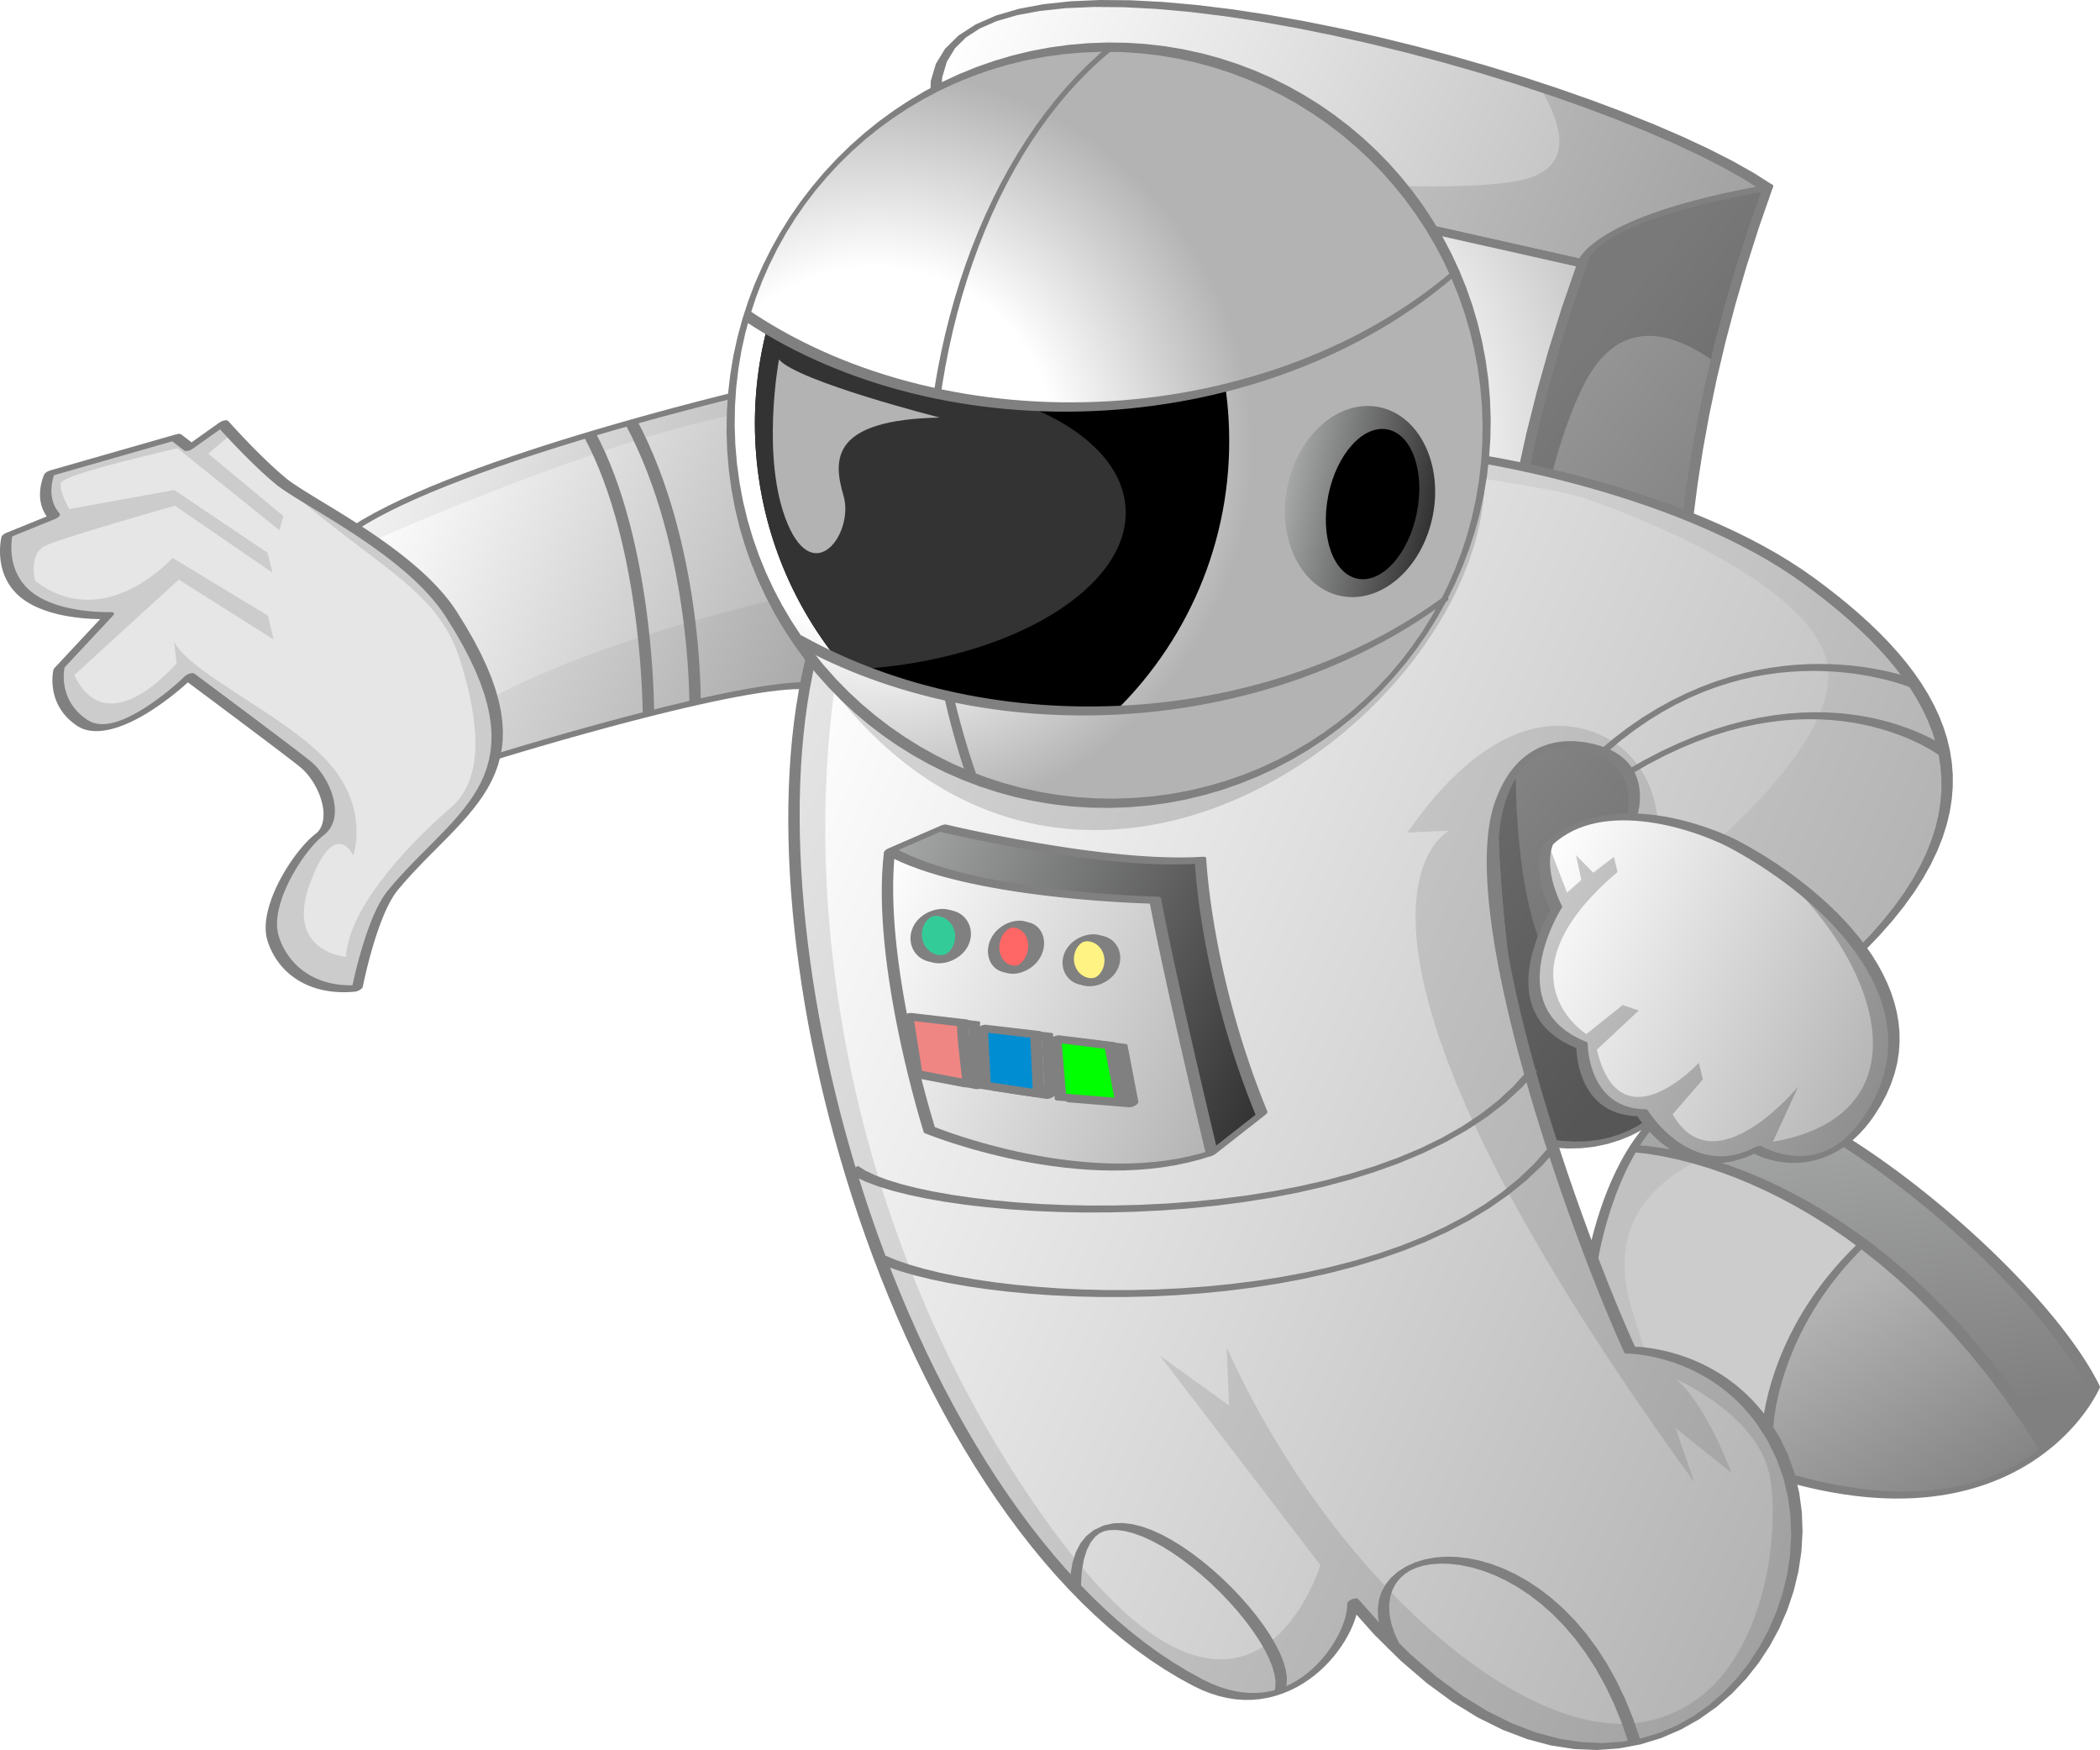 <svg clip-rule="evenodd" fill-rule="evenodd" height="42.057mm" image-rendering="optimizeQuality" shape-rendering="geometricPrecision" text-rendering="geometricPrecision" viewBox="0 0 45117.7 37592.6" width="50.476mm" xmlns="http://www.w3.org/2000/svg" xmlns:xlink="http://www.w3.org/1999/xlink"><linearGradient id="a" gradientUnits="userSpaceOnUse" x1="27659.4" x2="30780.4" y1="10458.5" y2="11089.2"><stop offset="0" stop-color="#a6a7a7"/><stop offset="1" stop-color="#323232"/></linearGradient><linearGradient id="b" gradientUnits="userSpaceOnUse" x1="39623.6" x2="40616.1" y1="23636.4" y2="30514.4"><stop offset="0" stop-color="#a6a7a7"/><stop offset="1" stop-color="#808080"/></linearGradient><linearGradient id="c" gradientUnits="userSpaceOnUse" x1="40584.2" x2="32607" y1="23151.5" y2="19606.3"><stop offset="0" stop-color="#b3b3b3"/><stop offset="1" stop-color="#fff"/></linearGradient><linearGradient id="d" gradientUnits="userSpaceOnUse" x1="26533.8" x2="18344.7" xlink:href="#c" y1="23644.3" y2="20004.9"/><linearGradient id="e" gradientUnits="userSpaceOnUse" x1="36814.1" x2="20993.8" xlink:href="#c" y1="6648.3" y2="-382.5"/><linearGradient id="f" gradientUnits="userSpaceOnUse" x1="41166.5" x2="16039.3" y1="28131.9" y2="16965"><stop offset="0" stop-color="#aaa"/><stop offset="1" stop-color="#f2f2f2"/></linearGradient><linearGradient id="g" gradientUnits="userSpaceOnUse" x1="36814.1" x2="20993.8" y1="6648.3" y2="-382.5"><stop offset="0" stop-color="#a1a1a1"/><stop offset="1" stop-color="#e5e5e5"/></linearGradient><linearGradient id="h" gradientUnits="userSpaceOnUse" x1="41166.5" x2="16039.3" y1="28131.9" y2="16965"><stop offset="0" stop-color="#989898"/><stop offset="1" stop-color="#d8d8d8"/></linearGradient><linearGradient id="i" gradientUnits="userSpaceOnUse" x1="41166.5" x2="16039.3" xlink:href="#g" y1="28131.9" y2="16965"/><linearGradient id="j" gradientUnits="userSpaceOnUse" x1="40584.2" x2="32607" y1="23151.5" y2="19606.3"><stop offset="0" stop-color="#8e8e8e"/><stop offset="1" stop-color="#cbcbcb"/></linearGradient><linearGradient id="k" gradientUnits="userSpaceOnUse" x1="31232.4" x2="39379.5" y1="10837" y2="17504.1"><stop offset="0" stop-color="#797979"/><stop offset="1" stop-color="#565656"/></linearGradient><linearGradient id="l" gradientUnits="userSpaceOnUse" x1="31232.4" x2="39379.5" y1="10837" y2="17504.1"><stop offset="0" stop-color="#969696"/><stop offset="1" stop-color="#6b6b6b"/></linearGradient><linearGradient id="m" gradientUnits="userSpaceOnUse" x1="17554.3" x2="8213.1" xlink:href="#f" y1="14147.2" y2="9995.8"/><linearGradient id="n" gradientUnits="userSpaceOnUse" x1="39672.5" x2="42662" y1="27660.4" y2="32522.5"><stop offset="0" stop-color="#b3b3b3"/><stop offset="1" stop-color="#808080"/></linearGradient><linearGradient id="o" gradientUnits="userSpaceOnUse" x1="41166.5" x2="16039.3" xlink:href="#c" y1="28131.9" y2="16965"/><linearGradient id="p" gradientUnits="userSpaceOnUse" x1="18992.8" x2="27765.3" xlink:href="#a" y1="18546.6" y2="22445.2"/><linearGradient id="q" gradientUnits="userSpaceOnUse" x1="17554.3" x2="8213.1" xlink:href="#c" y1="14147.2" y2="9995.8"/><radialGradient id="r" cx="25398.8" cy="10618.7" fx="25398.8" fy="10618.7" gradientTransform="matrix(-.888 .359 .216 .954 45667 -8629)" gradientUnits="userSpaceOnUse" r="11725.8"><stop offset="0" stop-color="#fff"/><stop offset=".478" stop-color="#fff"/><stop offset="1" stop-color="#b3b3b3"/></radialGradient><radialGradient id="s" cx="18782.4" cy="9621.5" fx="18782.4" fy="9621.5" gradientTransform="matrix(-1.366 1.354 1.354 1.366 31408 -28947)" gradientUnits="userSpaceOnUse" r="4223.4" xlink:href="#r"/><path d="m37974.6 4037.1c-3861.2-2643.6-19094.5-6595.2-17798.6-1479.8l13817.4 3101.5s98.5-945.2 3981.3-1621.7z" fill="url(#e)"/><path d="m37974.6 4037.1c-1014.3-694.4-2813.7-1479-4891.7-2165.9 593.4 994.5 674.1 1823.8-534.4 2024.5-1499.2 249-4661.1 30.3-7674.4-283.8l9119.2 2046.9s98.5-945.2 3981.3-1621.7z" fill="url(#g)"/><path d="m20086.3 2629.8-31.6-24.7-74.7-458.5 18.1-409.8 108.2-364.7 197.3-323.4 287.2-284.2 371.5-240.7 437.9-191.3 489.6-143.2 536.4-100.5 580.8-62 622.7-26.9 660.8 5.6 694.7 36.3 724.1 64.8 748.7 91.4 768.3 116 783 138.6 792.7 159.6 797.5 178.6 797 195.5 791.6 210.6 781.1 223.9 765.4 235.2 744.8 244.6 719 252.2 688.1 257.9 652.3 261.7 611.3 263.6 565.1 263.7 514.1 261.7 457.7 258.2 396.6 252.7-217.9 129.3-392.3-250-454.2-256.1-510.8-260.1-562.2-262.3-608.6-262.5-649.6-260.6-685.8-257-716.7-251.3-742.3-243.9-763.1-234.5-778.5-223.2-788.9-209.9-794.2-194.8-794.1-177.7-789.1-158.8-778.7-137.9-763.3-115.3-742.4-90.6-716.4-64.1-684.9-35.8-647.8-5.6-604.6 26.2-554.7 59.2-497.6 93-432.4 126-361.9 157.7-296 191.7-237.5 235.3-174.7 287.3-100.8 340.9-17.4 394.3 73.1 448.3-31.6-24.7-179.3 145zm-31.6-24.7 242.4-95.6c8 31.7-39.8 79-106.6 105.4-66.9 26.4-127.7 22-135.8-9.7zm14028.2 2981.2 32.3 35.4-211.6 109.6-13817.4-3101.5 179.3-145zm-179.3 145 179.3-145c45.7 10.2 42.6 51.1-6.8 91.1s-126.8 64.1-172.5 53.9zm4179.9-1758.8-144.9 136.7-349.9 63.6-328 64.8-306.9 65.9-286.4 66.5-266.5 67.1-247.4 67.4-228.7 67.3-210.9 67.1-193.7 66.6-177 65.8-161.2 64.8-146 63.5-131.6 62-117.9 60.1-105 58.3-93 56-81.8 53.6-71.4 51.3-62.1 48.8-53.2 46-45.3 43.4-38.1 40.3-31.6 37.5-25.6 34.1-20.3 30.7-15.6 27.2-11.4 23.2-8 19.2-5.1 14.8-2.8 10.5-1.2 5.7.1-.4-243.8 74.2.8-6 2.2-10.4 4.4-15.8 7.2-21.1 10.9-26.2 15.4-31 20.5-35.4 26.4-40 33.1-43.9 40.3-47.8 48.6-51.4 57.1-54.6 66.8-57.7 76.6-60.2 87.2-62.6 98.4-64.7 109.9-66.1 121.8-67.6 134.5-68.6 147.7-69.5 161.3-70.1 175.6-70.7 190.7-70.8 206.2-70.9 222.5-70.9 239.6-70.5 257.2-70.1 275.6-69.5 294.8-68.5 314.5-67.5 335.1-66.2 356.2-64.7-144.9 136.7 217.9-129.3zm-144.9 136.7 71.9-144.1c64.4-11.2 100.6 12 80.8 51.8s-88.2 81.2-152.7 92.3z" fill="#808080" fill-rule="nonzero"/><path d="m37974.6 4037.1c-3402.9 9394.5-1230.1 15416.1-880.8 16150.6 349.2 734.4-576.2 4979.9-3941.2 4345.4-366.6-770.8-2730.8-9014.1 840.8-18874.3 0 0 98.5-945.2 3981.3-1621.7z" fill="url(#l)"/><path d="m37974.6 4037.1c-477.2 1317.5-844.8 2568.8-1123 3748.4-938.2-680.8-2091-1013.2-2846.5 524.8-1462.8 2977.6-2181.1 11030-355.7 12887.8 597.4 608 1839.7 807.6 3251.5 815.5-473.4 1377.5-1625 2919.8-3748.3 2519.6-366.6-770.8-2730.8-9014.1 840.8-18874.3 0 0 98.5-945.2 3981.3-1621.7z" fill="url(#k)"/><path d="m36974.3 20240.4-38.3-85.2-47.6-115.7-55.3-145.8-62-175.7-67.2-205.2-71.2-234.5-73.7-263.5-74.9-291.8-74.6-320.1-73.2-347.9-70.3-375.4-66.1-402.6-60.4-429.4-53.5-455.8-45.3-481.9-35.7-507.6-24.5-533-12.2-558.1 1.5-582.8 16.5-607.1 33-631.1 50.8-654.8 70-678 90.5-701 112.4-723.7 135.5-745.8 160.1-767.8 186-789.3 213.3-810.6 242.1-831.4 272-851.9 303.4-872 238.8-53.5-302.5 869.5-271.1 849.4-241.3 829-212.7 808.3-185.5 787.1-159.7 765.7-135.1 743.9-112 721.7-90.3 699.1-69.6 676.2-50.8 653-32.8 629.4-16.5 605.5-1.5 581.2 12.2 556.5 24.5 531.6 35.5 506.2 45.1 480.4 53.4 454.5 60.2 428 66 401.3 70.1 374.2 72.8 346.8 74.5 318.8 74.5 290.8 73.5 262.3 70.8 233.4 66.9 204.2 61.5 174.5 55 144.5 46.8 114.2 37.5 83.4-239 105.5zm0 0 239-105.5c13.9 29.3-28.2 76.8-94.2 105.8-66 29.1-130.9 29-144.8-.4zm-3702.2 4240-32.6-20.4 300.7 44.3 284.1 17.8 266.9-6.8 249.7-29.1 232.1-49 216.4-67.2 203.1-84 192.6-100.4 184-116.7 175.7-132.6 167.1-147.3 158-160.4 148.1-171.6 138.1-181.5 127.8-189.3 117.4-195.5 107-200 96.7-202.9 86.5-204.2 76.5-203.8 66.7-201.9 56.8-198.3 47.6-193.2 38.1-186.5 29-178.2 20.2-168.4 11.4-157 3-143.9-5.2-129.3-13.1-112.9-20.6-94.8-27.4-74.7 239-105.5 30.5 82.9 22 101.1 13.7 117.9 5.4 133.5-3 147.7-11.7 160.4-20.6 171.6-29.5 181.5-38.8 189.8-48.3 196.6-57.9 201.8-67.9 205.7-78.1 208.1-88.5 208.8-99.2 208.3-110.4 206.1-121.7 202.8-133.5 197.7-145.8 191.5-158.7 184-172.5 174.9-187.1 164.8-202.9 152.9-219.5 139.3-235.9 122.9-251 103.7-263.8 81.9-274.5 58.1-284 33.1-293.9 7.5-304.4-19-316.1-46.5-32.6-20.4 239-105.5zm-32.6-20.4-173.8 146.2c-47.4-8.8-46.8-49 1.1-89.3s125.3-65.8 172.7-56.9zm875.8-18838.3-2.5 10.4-317.1 918.1-283.9 907.5-252.2 896-221.8 883.4-192.9 869.8-165.3 854.9-139.4 839.1-114.7 822.2-91.7 804.2-69.9 785.1-49.7 765-31 743.7-13.6 721.4 2.2 698.1 16.7 673.6 29.7 648 41.2 621.5 51.3 593.8 59.8 565 67 535.2 72.8 504.3 77 472.3 79.9 439.2 81.3 405.2 81.1 370.1 79.6 333.6 76.5 296.3 72.2 257.9 66.1 218.3 58.8 177.6 49.9 135.8 39.2 92.2-239 105.5-40.7-95.6-50.6-137.7-59.4-179-66.5-219.4-72.4-258.9-76.9-297.4-79.8-334.7-81.3-370.9-81.4-406.1-80.1-440.3-77.2-473.4-72.9-505.4-67.2-536.3-60-566.1-51.3-595-41.4-622.7-29.7-649.3-16.7-674.9-2.2-699.5 13.6-722.9 31-745.3 49.9-766.6 70.1-786.9 91.9-806 115-824.1 139.6-841.1 165.8-857.2 193.4-871.9 222.3-885.9 252.9-898.5 284.8-910.4 318.2-920.9-2.5 10.4 243.8-74.2zm-2.5 10.4-238.8 53.5c13.9-38.5 78.8-81.9 144.7-96.6s108.1 4.6 94.1 43.2zm3742.4-1568.3 83.5 45.3-349.9 63.6-328 64.8-306.9 65.9-286.4 66.5-266.5 67.1-247.4 67.4-228.7 67.3-210.9 67.1-193.7 66.6-177 65.8-161.2 64.8-146 63.5-131.6 62-117.9 60.1-105 58.3-93 56-81.8 53.6-71.4 51.3-62.1 48.8-53.2 46-45.3 43.4-38.1 40.3-31.6 37.5-25.6 34.1-20.3 30.7-15.6 27.2-11.4 23.2-8 19.2-5.1 14.8-2.8 10.5-1.2 5.7.1-.4-243.8 74.2.8-6 2.2-10.4 4.4-15.8 7.2-21.1 10.9-26.2 15.4-31 20.5-35.4 26.4-40 33.1-43.9 40.3-47.8 48.6-51.4 57.1-54.6 66.8-57.7 76.6-60.2 87.2-62.6 98.4-64.7 109.9-66.1 121.8-67.6 134.5-68.6 147.7-69.5 161.3-70.1 175.6-70.7 190.7-70.8 206.2-70.9 222.5-70.9 239.6-70.5 257.2-70.1 275.6-69.5 294.8-68.5 314.5-67.5 335.1-66.2 356.2-64.7 83.5 45.3-238.8 53.5zm83.5 45.3 71.9-144.1c64.4-11.2 100.6 12 80.8 51.8s-88.2 81.2-152.7 92.3z" fill="#808080" fill-rule="nonzero"/><path d="m33152.5 24533.1c-366.6-770.8-2730.8-9014.1 840.8-18874.3l-13817.4-3101.5s-5658.1 14555.2-1522.1 23028.8c0 0 6076.9 3764.3 14498.7-1053z" fill="url(#r)"/><path d="m34082.9 5586.3 29.8 45.8-317.1 918.1-283.9 907.5-252.2 896-221.8 883.4-192.9 869.8-165.3 854.9-139.4 839.1-114.7 822.2-91.7 804.2-69.9 785.1-49.7 765-31 743.7-13.6 721.4 2.2 698.1 16.7 673.6 29.7 648 41.2 621.5 51.3 593.8 59.8 565 67 535.2 72.8 504.3 77 472.3 79.9 439.2 81.3 405.2 81.1 370.1 79.6 333.6 76.5 296.3 72.2 257.9 66.1 218.3 58.8 177.6 49.9 135.8 39.2 92.2-239 105.5-40.7-95.6-50.6-137.7-59.4-179-66.5-219.4-72.4-258.9-76.9-297.4-79.8-334.7-81.3-370.9-81.4-406.1-80.1-440.3-77.2-473.4-72.9-505.4-67.2-536.3-60-566.1-51.3-595-41.4-622.7-29.7-649.3-16.7-674.9-2.2-699.5 13.6-722.9 31-745.3 49.9-766.6 70.1-786.9 91.9-806 115-824.1 139.6-841.1 165.8-857.2 193.4-871.9 222.3-885.9 252.9-898.5 284.8-910.4 318.2-920.9 29.8 45.8 179.3-145zm29.8 45.8-238.8 53.5c13.9-38.5 78.8-81.9 144.7-96.6s108.1 4.6 94.1 43.2zm-14026.4-3002.3-29.3-46.9 208.6-98.1 13817.4 3101.5-179.3 145zm179.3-145-179.3 145c-45.7-10.2-42.6-51.1 6.8-91.1s126.8-64.1 172.5-53.9zm-1719.2 23167-11.9-12.7-360.3-813.3-305.6-845.1-253.7-873.1-204.7-897.3-158.6-917.8-115.1-934.4-74.8-947.2-37-956.4-2.3-961.7 29.7-963.4 58.8-961.1 85.1-955.2 108.5-945.3 129.1-931.8 147-914.5 161.9-893.4 174-868.6 183.3-839.9 189.7-807.5 193.4-771.3 194.2-731.3 192.2-687.5 187.3-640.1 179.7-588.8 169.1-533.7 155.8-474.9 139.5-412.2 120.6-345.7 98.8-275.7 74-201.6 46.7-123.9 16.3-42.5 237.9-51.1-15.9 41.6-46.3 123.2-73.8 200.8-98.4 274.8-120.2 345-139.4 411.3-155.4 473.8-168.8 532.8-179.3 587.7-187.1 639-191.8 686.5-193.9 730.1-193.1 770-189.5 806.3-183 838.5-173.7 867.1-161.7 892-146.7 912.9-128.9 930-108.3 943.5-84.9 953.2-58.6 959.1-29.7 961.2 2.3 959.5 37 954.1 74.5 944.7 114.9 931.7 158 914.9 204 894.3 252.8 869.9 304.4 841.7 358.7 809.9-11.9-12.7-214.9 131.4zm-11.9-12.7 238.7-106c14.2 29.1-27.6 76.6-93.5 105.8s-130.9 29.3-145.2.2zm14737.6-1158.8-68.1 92.6-792.3 432.3-778.8 384.1-764.1 338-748.6 294.1-732.1 252.2-714.5 212.6-696 175.3-676.9 140.2-656.8 107.4-636 77-614.6 48.9-592.5 23.2-569.8-.2-546.6-21.4-522.8-40-498.1-56.6-473.1-70.7-447.4-82.6-420.9-92.2-394-99.6-366.2-104.7-338.1-107.4-309-108-279.4-106.3-249.1-102.3-218.2-96.1-186.5-87.5-154.3-76.8-121.2-63.6-87.6-48.4-53.3-30.8-18.7-11.2 214.9-131.4 16.7 10.1 52 30.1 86 47.6 119.6 62.7 152.3 75.9 184.4 86.4 215.9 95 246.4 101.2 276.6 105.2 305.8 106.9 334.3 106.4 362.3 103.4 389.4 98.5 415.9 91 441.5 81.5 466.5 69.8 490.7 55.7 514.2 39.4 536.9 21 558.9.2 580-22.7 600.7-47.8 620.2-75.1 639.3-104.5 657.6-136.2 675.5-170.1 692.7-206 709.5-244.5 725.9-285.1 741.8-328.1 757.5-373.5 772.8-421.5-68.1 92.6 239-105.5zm-68.1 92.6-102.8-79.7c61.1-34.9 133.8-45.5 162.1-23.5s1.8 68.3-59.4 103.2z" fill="#808080" fill-rule="nonzero"/><path d="m35085 24676.2s2248.2 33.1 4933.7 2036.2c-1974 1886.9-2041.4 3986.6-2041.4 3986.6-34.8-53.9-71-107.1-108.7-159.6-1115.1-1551-2851.7-1537.4-2851.7-1537.4-226-494.7-505.1-1161.9-800.7-1932.9 0 0 211.8-1328.7 868.8-2393z" fill="#ccc"/><path d="m35085 24676.2s538.1 8 1401.9 250.5c-1135.6 566.5-1958.8 1550.1-1410.5 3258 96.8 301.5 187.6 582.7 273.2 845.4-206.3-29-332.7-28.1-332.7-28.1-226-494.7-505.1-1161.9-800.7-1932.9 0 0 211.8-1328.7 868.8-2393z" fill="#c1c1c1"/><path d="m31681.2 9839.4s1116.4 161.3 2573.8 572.6c1452.5 410 3243.7 1068.3 4606.1 2063 2729.5 1992.7 4501 4548.6 1121.6 7926-676.8-941-1733-1728.4-2690-2243.6-375.9-202.3-1292.3-581.6-2237.5-608.6 0 0 387.3-1159.8-867.7-1484.2-1255.1-324.5-1727.6 545.5-1933.7 1092.2-442.3 1173.2-56 3457.2 586.7 5772.6 404.5 1457.1 910.5 2926.7 1375.7 4139.8 295.6 770.9 574.7 1438.2 800.7 1932.9 0 0 1736.7-13.6 2851.7 1537.4 270.7 376.5 462.5 786.8 582.3 1213.5 1101.2 3921.1-3866.4 9236.8-9384.4 2656.5 20.6 782.4-1309.7 2781.1-3325.4 1738-3369.4-1743.5-6012.3-6199.5-7459.1-10948.5-1125-3692.1-1527-7561.6-985.7-10471.2 93.1-501 214.3-973.5 364.7-1411.8l14020.3-3476.5z" fill="url(#o)"/><path d="m31681.2 9839.4s72.8 10.5 205 32.9c429.1 5288.6-9066.7 12404.2-14468 4281.8 21.8-90.2 44.6-179.3 68.3-267.3l13716-3928.7z" fill="url(#h)"/><path d="m35612.7 17602.8c-182-29.1-369.1-48.5-557.4-54 0 0 387.3-1159.8-867.7-1484.2-1255.1-324.5-1727.6 545.5-1933.7 1092.2-442.3 1173.2-56 3457.2 586.7 5772.6 404.5 1457.1 910.5 2926.7 1375.7 4139.8 295.6 770.9 574.7 1438.2 800.7 1932.9 0 0 1736.7-13.6 2851.7 1537.4 270.7 376.5 462.5 786.8 582.3 1213.5 1101.2 3921.1-3866.4 9236.8-9384.4 2656.5 20.6 782.4-1309.7 2781.1-3325.4 1738-3369.4-1743.5-6012.3-6199.5-7459.1-10948.5-1125-3692.1-1527-7561.6-985.7-10471.2 93.1-501 214.3-973.5 364.7-1411.8 128.3 202.7 264.7 400.9 408.7 593.9-87.7 480.9-158.1 969.6-211.7 1464.6-633 5851.5 1104.3 12575.2 4850.5 17611.2 4155.7 5586.6 5659.6 634.3 5659.6 634.3l-3445.3-4496.3 1483.4 1068.6-52.4-1251.4c2174.5 4816.8 6297.3 8485.6 8912 8054.4s2997.4-3956.5 2761.4-5267.4c-236.2-1311-1982.5-2087-2013.1-2096.6 623.5 508 1191.2 2012.3 1191.2 2012.3l-1205.9-966.3 404.4 1165.5c-8861.3-12202-5271.2-13999.8-5271.2-13999.8l-893.8 40.7c703.2-1028.3 2150.4-2683.8 3828.7-2211.6 1136.6 319.8 1491.7 1296.3 1545.2 1931z" fill="url(#i)"/><path d="m31698.4 10257.3c-2.1-139.4-7.9-278.7-17.2-418 0 0 1116.4 161.3 2573.8 572.6 1452.5 410 3243.7 1068.3 4606.1 2063 2729.5 1992.7 4501 4548.6 1121.6 7926-676.8-941-1733-1728.4-2690-2243.6-84.8-45.6-197.1-100.3-331.1-157.9 716.2-640.7 2490.5-2375 2305.6-3683.6-231.1-1635.1-3757.7-3120.3-5258.2-3622.9-328.1-109.9-1168.2-262.9-2310.6-435.7z" fill="url(#f)"/><path d="m37977.3 30699s67.4-2099.7 2041.4-3986.6c1276.3 952.1 2651.4 2349.2 3930.9 4399.4-953.5 765.6-2657.5 1447.1-5498.7 641.2-103.1-367.2-259.4-722.1-473.6-1053.9z" fill="url(#n)"/><path d="m37744.5 24690.5s976.8 577.7 1906-158c2151 1364.9 4549.2 3671.8 5345.2 5299.7 0 0-282.5 666.8-1046.1 1279.6-1279.5-2050.2-2654.5-3447.3-3930.9-4399.4-2685.5-2003.1-4933.7-2036.2-4933.7-2036.2 114.1-184.7 241.4-361.3 383.5-521.7 346.5 410.4 1158.2 1123.4 2276 536z" fill="url(#b)"/><path d="m16248 8374.9c-40.1 1721.4 471.3 3453.6 1413 4941-150.3 438.3-271.6 910.8-364.7 1411.8-1654-23.2-6663.5 1535.2-6663.5 1535.2 161.3-747.1-50-1689.5-940.4-3073.1-462-717.9-1303.8-1346.3-2077.5-1847.9 2297.6-1501.3 8633-2966.9 8633-2966.9z" fill="url(#q)"/><path d="m16248 8374.9c-3.4 147-2.7 294.2 1.9 441.1-2741 448.4-6995.1 2255.8-8229.9 2797.2-135.5-94.1-271.3-184.7-405-271.4 2297.6-1501.3 8633-2966.9 8633-2966.9zm1066.7 4347c108 201.8 223.4 400.1 346.3 594.1-150.3 438.3-271.6 910.8-364.7 1411.8-1654-23.2-6663.5 1535.2-6663.5 1535.2 79.3-367.3 68.5-781.8-68.6-1272.7 2062.4-1107.7 4992.6-1868 6750.5-2268.4z" fill="url(#m)"/><path d="m33261 18137.9c506.4-465 1156.8-607.1 1794.2-589 188.3 5.5 375.4 24.8 557.4 54 525.4 84.1 1007.5 249.9 1349 396.8 133.9 57.6 246.3 112.3 331.1 157.9 957 515.1 2013.2 1302.5 2690 2243.6 760.8 1057.6 1042.3 2309 165.6 3585.8-160.3 233.4-328.3 411.3-498 545.7-929.2 735.7-1906 158-1906 158-1117.8 587.3-1929.5-125.7-2276-536-121.7-144.1-186-250.9-186-250.9-1305.6-13.1-1293.5-1449.1-1293.5-1449.1-1939.1-767.3-549.2-2937.7-549.2-2937.7-452.7-921.8-178.8-1378.8-178.8-1378.8z" fill="url(#c)"/><path d="m33261 18137.9 4.9-4.5 400.5 1041.2 308.3-272.4-115.1-530.8 371.2 375.5 444-340.7 77 326.6c-2649.4 2250.1-669.6 3480.8-669.6 3480.8l780.3-624.1 345.2 118.3-899.8 840.2c502.6 2106.7 2190.4 283.3 2190.4 283.3l87.9 354.9-650.1 752.2c909.6 1585.7 2700.4-601.4 2700.4-601.4l-546.3 1190.2c3259.3-566.5 2413.5-3708.4 95.2-5823.6 675.2 465.5 1327.6 1044.5 1797.3 1697.5 760.8 1057.6 1042.3 2309 165.6 3585.8-160.3 233.4-328.3 411.3-498 545.7-929.2 735.7-1906 158-1906 158-1117.8 587.3-1929.5-125.7-2276-536-121.7-144.1-186-250.9-186-250.9-1305.6-13.1-1293.5-1449.1-1293.5-1449.1-1939.1-767.3-549.2-2937.7-549.2-2937.7-452.7-921.8-178.8-1378.8-178.8-1378.8z" fill="url(#j)"/><path d="m8439.5 19123.9c-465.2 562.3-766.3 2105.1-766.3 2105.1-914.8 85.6-1577-362.5-1804-1063.1-226.9-700.7 555.2-1906.7 993.2-2235 438.2-328.2 122.7-1175.9-308.3-1521.2-431-345.4-2488.9-1875.3-2488.9-1875.3-301.2 296.8-1626.9 1445.7-2302 991.9-675-453.8-493.9-1173-493.9-1173l1056.2-1130.4s-1143.1 45.7-1756.9-442.4c-613.7-488-416.7-1277.3-416.7-1277.3l1013.2-411c-345.4-399.6-98.5-920.6-98.5-920.6l2714.4-777.8 286.8 219.8 719.3-511s676.5 762.2 1238.8 1227.3c264.8 219.2 899.9 565.3 1588.9 1011.9 133.7 86.7 269.5 177.2 405 271.4 648.4 450.1 1290.4 982.8 1672.5 1576.6 452.7 703.5 729.8 1292.9 871.8 1800.5 137.2 490.9 147.9 905.4 68.6 1272.7-240.8 1115.9-1312.3 1796.4-2193.3 2860.9z" fill="#e6e6e6"/><path d="m8439.5 19123.9c-465.2 562.3-766.3 2105.1-766.3 2105.1-914.8 85.6-1577-362.5-1804-1063.1-226.9-700.7 555.2-1906.7 993.2-2235 438.2-328.2 122.7-1175.9-308.3-1521.2-431-345.4-2488.9-1875.3-2488.9-1875.3-301.2 296.8-1626.9 1445.7-2302 991.9-675-453.8-493.9-1173-493.9-1173l1056.2-1130.4s-1143.1 45.7-1756.9-442.4c-613.7-488-416.7-1277.3-416.7-1277.3l1013.2-411c-345.4-399.6-98.5-920.6-98.5-920.6l2714.4-777.8 286.8 219.8 719.3-511s74.5 83.9 194.6 213.1l-509.4 428.3 1615.7 1340.9-84.9 305.4-2191.2-1761.9s-2460 559-2503.7 743.1c-43.6 184 181.6 563.7 181.6 563.7l2253.7-409.3 2006.1 1349.1 102.6 427-2093.3-1438.7s-2412.9 681.6-2784.3 859.8c-371.5 178.1-220.6 753.6-220.6 753.6 1497.7 1148.6 2951.8-493.1 2951.8-493.1l2053.3 1243 116.7 509.5-2034.3-1285.4-2246.6 2052.1c728.8 1505.9 2198.2-256 2198.2-256l-51.8-455.1c385.6 705.2 2401.1 1575.5 3304.5 2574.3s543.7 2008.4 543.7 2008.4-397.5-850.3-934 614.4c-536.6 1464.7 778.4 1566.1 778.4 1566.1 62.5-1141.6 1530.7-2586.2 2251.2-3206.6s619.1-1822 205-3149.9c-414-1327.9-1382.2-1809.1-3006.1-3102.7-310-246.9-567.7-484.1-781.9-706.3 298 220.2 882.8 544.4 1512.7 952.8 133.7 86.7 269.5 177.2 405 271.4 648.4 450.1 1290.4 982.8 1672.5 1576.6 452.7 703.5 729.8 1292.9 871.8 1800.5 137.2 490.9 147.9 905.4 68.6 1272.7-240.8 1115.9-1312.3 1796.4-2193.3 2860.9z" fill="#ccc"/><path d="m26035.3 24766.1s-861.1-3565.6-1214.2-5429.4c0 0-3993.5-82.2-5708.6-1059.4l1131.8-491.1s3445.2 832.6 5549.1 692.9c0 0 102.3 2490.3 1313.9 5446.8l-1071.9 840.1z" fill="url(#p)"/><path d="m19112.4 18277.3c1715.1 977.2 5708.6 1059.4 5708.6 1059.4 353.1 1863.8 1214.2 5429.4 1214.2 5429.4-2684.8 902.5-6067.6-493.5-6067.6-493.5s-1141.8-3597.2-855.2-5995.3z" fill="url(#d)"/><g fill="#808080" fill-rule="nonzero"><path d="m38751.3 12539-259.7-182.1-268.5-174.4-276.4-166.8-283.1-159.3-288.7-151.9-293.1-144.8-296.5-137.7-298.5-130.7-299.8-123.9-299.6-117.2-298.5-110.5-296.2-104.1-292.6-97.8-288.2-91.4-282.4-85.5-275.5-79.6-267.6-73.7-258.5-68.1-248.2-62.5-237-57-224.4-51.7-210.8-46.6-196-41.5-180.1-36.6-163-31.8-145-27-125.8-22.6-105.2-18.1-83.8-13.9-61-9.7-37.3-5.7-12.2-1.8 166.1-147.5 13.5 2 38.3 5.9 62.1 9.9 84.8 14.1 106.5 18.3 126.8 22.8 146.2 27.4 164.5 32 181.4 36.9 197.5 41.7 212.2 46.9 225.8 52 238.4 57.4 249.8 62.8 259.9 68.5 269.2 74.2 277.3 79.9 284.2 86.1 289.8 92.2 294.6 98.3 298 104.8 300.4 111.2 301.6 117.9 301.8 124.8 300.7 131.6 298.6 138.5 295.2 145.9 290.9 153.1 285.4 160.5 278.7 168.2 270.8 175.8 261.8 183.7-219.7 128zm0 0 219.7-128c29.4 21.5 4 67.6-56.6 102.9s-133.7 46.6-163.1 25.1zm1134.8 7855.8 297.7-310 268.6-305.1 240.3-300.3 212.8-295.7 186.1-291.4 160.3-286.7 135-282.5 110.7-278.3 87-274 64-269.8 41.8-265.7 20.3-261.5-.4-257.7-20.5-253.6-39.7-249.7-58.3-245.7-76.1-241.9-93.1-238-109.5-234.2-124.9-230.3-139.8-226.7-153.8-223-167.1-219.3-179.7-215.7-191.4-211.9-202.5-208.5-212.6-205-222.1-201.5-230.8-198.1-238.8-194.7-245.9-191.3-252.3-188.1 219.7-128 253.6 189 247.1 192.2 240.1 195.8 232.2 199.3 223.6 202.7 214.1 206.5 203.9 210 193 213.7 181.1 217.5 168.7 221.4 155.4 225.2 141.2 229.2 126.5 233 110.7 237.2 94.4 241.2 77.3 245.5 59.2 249.7 40.4 253.9 20.8 258.4.4 262.7-20.8 267.3-42.7 271.6-65.6 276.2-89.1 280.9-113.5 285.6-138.7 290.1-164.7 295-191.5 299.6-219.1 304.4-247.2 309.1-276.3 313.8-306.1 318.6-193.2-12.5z"/><path d="m40259.4 23976-101.5 139.4-104.1 127.3-106.8 115.8-109.6 104.8-112.4 94.3-115.1 84.4-117.6 74.7-119.5 64.8-120.1 55.1-119.5 45.3-117.2 35.8-114.1 26.9-110 18.8-105.7 11.7-101.5 5.4-97.3-.2-92.9-4.8-88.4-8.9-83.9-12.3-79.3-15-74.5-17.3-69.4-18.8-64.2-19.8-58.6-20.1-52.9-20-46.8-19.2-40.6-18-33.9-15.9-27.1-13.5-19.8-10.5-12.3-6.8-4.8-2.8 213.3-132.3 3 1.7 10.9 6.1 18.2 9.6 25.1 12.6 31.9 15 38.1 16.9 44 18 49.7 18.8 55.1 18.9 59.9 18.5 64.4 17.5 68.6 15.8 72.3 13.8 75.7 11.1 78.4 7.9 80.7 4.3 82.4.2 83.5-4.5 84.3-9.2 84.1-14.3 83.8-19.8 83.4-25.4 83.8-31.7 84.7-38.8 86.4-46.9 88.8-56.3 91.2-66.9 93.2-78.4 94.7-90.5 95.4-103.4 95.6-116.7 94.9-130.5 222-21.5zm0 0-222 21.5c28.1-40.8 100.6-78.9 161.9-84.8 61.2-5.9 88.2 22.5 60.2 63.4zm-2861.6-5885.5 192.6 106.5 194.4 113.7 195.3 120.4 195.4 127 194.6 133.4 193 139.6 190.7 145.5 187.3 151.3 183.2 156.9 178.3 162.2 172.5 167.3 165.9 172.3 158.5 177.1 150.2 181.6 141 186 131.1 190.2 120.2 194.1 108.5 198 96 201.5 82.7 204.8 68.5 208.1 53.4 211.1 37.4 213.9 20.6 216.5 2.8 219-15.7 221.3-35.2 223.5-55.8 225.4-77 227-99.3 228.8-122.6 230.2-146.8 231.2-222 21.5 140-220.5 117.3-220.2 95.4-219.7 74.4-219 53.8-217.9 34.1-216.8 15.4-215.4-2.8-213.6-20.1-211.8-36.6-209.6-52.5-207.2-67.2-204.7-81.4-201.7-94.7-198.6-107.1-195.3-118.8-191.7-129.5-188.1-139.6-184-148.7-179.8-156.9-175.5-164.5-170.7-170.9-165.9-176.9-160.8-181.6-155.6-185.8-150.1-189-144.3-191.6-138.5-193-132.3-193.8-125.9-193.5-119.3-192.6-112.6-190.8-105.7 210.2-133.9zm0 0-210.2 133.9c-34.2-18.4-15-63.5 43-100.4s133-51.9 167.2-33.5zm-4250.8 62.7 22.3-26.3 131.1-111.6 138.6-101.1 145.3-90.4 150.9-79.4 154.5-68.3 156.9-57.3 157.9-46.7 158.1-36.7 157.5-27.5 157-19.3 156.2-11.4 155.2-4.6 153.9 2.1 152.5 7.9 151 13.3 148.9 18.1 146.6 22.6 144 26.5 140.9 30 137.6 33 133.5 35.5 129.5 37.6 124.9 39.3 119.8 40.3 114.3 41.2 108.5 41.4 102.1 41.2 95.5 40.7 88.2 39.5 80.7 38 72.7 36 64.4 33.7-210.2 133.9-62.4-32.6-70.9-35.1-78.9-37.1-86.4-38.8-93.7-39.8-100.1-40.5-106.4-40.7-112.2-40.3-117.3-39.6-122.2-38.4-126.5-36.7-130.3-34.6-133.8-32.1-136.6-29.1-139-25.6-141-21.7-142.3-17.4-143.1-12.6-143.4-7.3-143-1.9-142.1 4-140.2 10.4-137.8 16.8-134.8 23.6-130.9 30.5-126.8 37.5-122.7 44.8-119 52.4-115.8 61.1-113.8 70.7-111.6 81.4-109.7 93.3 22.3-26.3-227.9 30.6zm22.3-26.3 183.4 22c-44.5 40.8-121.7 69-172.3 63s-55.6-44.2-11.1-85zm157.9 1403.1-6.7 39.9-40.6-85.8-36.6-82.9-32.6-80.3-29-77.7-25.4-75-22.1-72.2-18.9-69.5-15.9-66.9-13.1-64.3-10.4-61.5-8-58.8-5.7-56.2-3.6-53.5-1.7-50.9v-48.3l1.6-45.5 2.9-42.8 4.1-40.2 5.2-37.5 5.9-34.9 6.6-32.3 7.2-29.5 7.3-26.9 7.4-24.3 7.4-21.7 7.2-18.9 6.6-16.2 6.1-13.8 5.3-11.1 4.3-8.2 2.8-5.3 2.2-3.8 227.9-30.6.6-1.2-1.5 2.8-2.7 5.2-3.7 7.7-4.6 10.4-5.4 13.3-6.1 16-6.3 18.5-6.5 21.3-6.6 24.2-6.4 26.8-6.1 29.6-5.5 32.2-4.8 35-3.8 37.7-2.8 40.7-1.6 43.2v45.9l1.7 48.7 3.4 51.5 5.5 54.3 7.7 56.8 10.2 59.7 12.7 62.5 15.4 65.2 18.5 67.9 21.5 70.6 24.8 73.4 28.4 76.2 32.1 78.8 35.9 81.7 40 84.4-6.7 39.9-225.2 26.5zm-6.7 39.9 238.7-106.2c14.3 29.1-27.5 76.6-93.4 105.9s-130.9 29.4-145.3.3zm546.4 2925 22.3 29.1-175.9-77.6-157-85.4-138.8-92.4-121.6-98.9-105.1-104.5-89.5-109.6-74.8-113.9-61-117.5-48.3-120.6-36.2-122.7-25.1-124.5-14.8-125.4-5.6-125.8 2.8-125.4 10.4-124.3 17-122.6 22.7-120.4 27.7-117.5 31.6-113.7 34.8-109.4 37-104.5 38.4-98.9 38.9-92.7 38.6-85.8 37.4-78.3 35.3-70 32.3-61.1 28.4-51.8 23.9-41.6 18.2-30.7 11.6-18.9 4.7-7.6 225.2-26.5-3.1 4.9-10.7 17.7-17.2 28.7-22.4 39.4-27.4 49.4-31 58.8-34.1 67.7-36.1 75.6-37.4 83.1-37.8 89.8-37.2 95.9-35.9 101.5-33.7 106.2-30.7 110.3-26.8 113.7-22 116.6-16.4 118.9-10 120.2-2.8 121.1 5.5 121.5 14.3 120.9 24.2 119.9 34.8 118.1 46.3 115.8 58.5 112.9 71.8 109 85.7 104.9 100.5 100 116.2 94.6 132.7 88.3 150.2 81.6 168.4 74.4 22.3 29.1-244.2 80.8zm22.3 29.1 199.5-138.9c38.9 15.4 25.7 59-29.3 97.3-55.1 38.3-131.3 56.9-170.2 41.6zm1275 1434.7 50.6 19.8-127.4-5.7-118.8-14-110.4-21.7-102.3-28.7-94.8-35.1-87.3-40.9-80.5-46.1-73.9-50.8-67.8-54.9-61.7-58.4-56.2-61.5-50.9-64-45.9-65.9-41.2-67.4-36.6-68.3-32.6-68.7-28.6-68.6-24.9-67.9-21.5-66.9-18.3-65.2-15.6-63-12.9-60.3-10.4-57-8.4-53.4-6.4-49-4.7-44.2-3.3-38.9-2.2-33.2-1.3-26.8-.6-19.8-.2-12.4v-4.7l244.2-80.8v3.5l.2 11.5.6 18.9 1.3 25.7 2.1 31.9 3.3 37.8 4.6 42.8 6.3 47.7 8 51.9 10.2 55.4 12.5 58.7 15.1 61.2 18 63.4 20.8 64.9 24.2 66 27.7 66.3 31.4 66.4 35.4 65.8 39.6 64.7 44 63.2 48.4 61 53.4 58.3 58.3 55.2 63.5 51.5 68.7 47.2 74.3 42.5 79.8 37.4 85.5 31.7 91.4 25.7 97.3 19.2 103.4 12.2 109.9 4.8 50.6 19.8-236.5 110.1zm50.6 19.8 135.3-149.8c56 .5 71.3 34.6 34 75.9-37.4 41.3-113.3 74.5-169.3 73.9zm2423 778.2 149.5-21.5-157.8 76.1-155.9 62-152.7 48.1-148 34.5-142.1 21.6-135.8 9.9-129.6-.8-123.5-10.3-118-18.6-112.7-26.4-107.5-33-102.5-39.1-97.9-44.2-93.1-48.5-88.4-52.2-83.8-55.2-79.1-57.6-74.4-59-69.7-59.8-64.9-60-60.2-59.4-55.1-57.9-50.4-55.9-45.2-53.1-40.2-49.6-35-45.4-29.9-40.4-24.7-34.7-19.4-28.3-13.9-21.3-8.5-13.3-3.1-5 236.5-110.1 2.4 3.9 8.1 12.8 13.5 20.6 18.7 27.4 24.1 34 29.2 39.5 34.3 44.3 39.3 48.5 44.3 52 49.2 54.6 54 56.7 58.5 57.9 63.3 58.4 67.8 58.2 72.2 57.2 76.4 55.6 80.6 53.1 84.6 50.1 88.5 46.2 92.3 41.7 95.7 36.4 98.9 30.3 101.8 23.9 104.4 16.6 106.5 8.8 108 .6 109.1-8 110.3-16.6 111.4-25.9 113.7-35.8 117.3-46.7 122.2-59.1 149.5-21.5-213.3 132.3zm149.5-21.5-85.6-89.4c63.1-33.2 133.6-40 157.2-15.4 23.6 24.7-8.5 71.6-71.6 104.8z"/><path d="m34279.6 15992.6 116.9 34 107.4 38.7 98.1 42.9 89.2 46.9 80.9 50.3 72.7 53.5 65 56.2 57.7 58.6 50.9 60.6 44.2 62.2 38.3 63.4 32.4 64.3 27.2 64.6 22.2 64.9 17.6 64.6 13.5 63.9 9.7 62.8 6.4 61.6 3.3 59.8.7 57.7-1.5 55.3-3.5 52.4-4.8 49.3-6 45.7-6.8 41.7-7.1 37.5-7.1 32.8-6.6 27.8-5.9 22.5-4.8 16.6-3 10.5-1.5 4.5-239.7 56 .6-2.1 2.9-9.2 4.3-15 5.4-20.6 6.3-25.8 6.5-30.8 6.7-35.5 6.4-39.6 5.6-43.4 4.6-46.9 3.3-50.1 1.5-52.6-.7-55.1-3.1-56.9-6.1-58.7-9.3-60-12.8-60.9-16.7-61.4-21.1-61.5-25.7-61.4-30.7-60.7-36.1-60-41.7-58.6-47.8-57-54.3-55.1-60.9-52.8-68-50-75.5-47.1-83.3-43.7-91.4-40-100-36-108.9-31.6 184.1-143.9zm0 0-184.1 143.9c-44.2-11.4-38.9-53 11.9-92.7s128-62.7 172.2-51.2zm-2145.1 1190.2v-.1l20.5-52.9 22.2-54.7 24-56.3 26-57.4 27.9-58.4 30.3-59.1 32.4-59.4 34.9-59.8 37.5-59.7 40.1-59.4 43.4-59.1 46.5-58.4 49.9-57.4 53.7-56.3 57.7-55.2 62.3-53.6 67.2-51.7 72.4-49.6 77.9-46.7 82.9-43.4 88-39.2 91.7-34 94.7-28.4 97-22.4 99.3-16.5 101-10.3 103.2-4.3 105.8 1.9 108.5 8 111.7 14.6 115.3 21 119 27.8-184.1 143.9-111.8-26.2-106.5-19.4-101.2-13.1-95.8-7.2-90.3-1.7-84.5 3.6-78.7 8-72.7 12.1-67.1 15.6-62.1 18.6-57.7 21.5-54.3 24.1-52.6 27.4-50.9 30.7-49.7 34.1-48.8 37.7-47.5 40.8-45.9 43.9-44.4 46.7-42.5 49-40.6 50.9-38.5 52.6-36.6 54-34.5 54.9-32.4 55.5-30.5 55.9-28.5 55.9-26.6 55.5-24.8 54.9-23.1 54-21.5 52.9-19.8 51.3v-.1l-238.5 52.2zm0-.1 238.5-52c-14.6 38.7-79.9 81.9-145.7 96.2s-107.4-5.5-92.8-44.2zm584.8 5795.1-59.5-217.1-57.9-216.8-56.2-216.1-54.4-215.4-52.4-214.4-50.5-213.2-48.3-212-46.1-210.3-43.8-208.6-41.2-206.7-38.8-204.5-36.1-202.2-33.3-199.7-30.5-196.8-27.4-194.1-24.5-190.8-21.2-187.6-18.1-184-14.5-180.4-11.2-176.4-7.4-172.5-3.8-168 .1-163.7 4-159.1 8.1-154.1 12.2-149.2 16.4-144 20.9-138.7 25.4-133.3 30.1-127.6 35-121.7 40-115.9 238.5-52.2-38.2 110.6-33.6 117.3-29.2 123.6-24.8 129.9-20.4 135.9-16.3 141.5-12 147-8 152.3-4 157.3-.1 162.1 3.8 166.8 7.4 171.1 11 175.4 14.5 179.3 17.9 183.1 21.2 186.7 24.3 190.1 27.4 193.2 30.3 196.3 33.2 199 36.1 201.5 38.6 204 41.2 206.1 43.6 208.3 45.9 209.8 48.3 211.5 50.3 212.8 52.4 214.1 54.3 215.1 56.2 215.8 57.7 216.4 59.5 216.8-242.2 96.9zm0 0 242.2-96.9c8.7 31.5-38.4 78.7-105.3 105.5-66.9 26.7-128.3 22.9-136.9-8.6zm2232.4 6099.1-54.5-22.5-55.5-122.8-57.6-129.3-59.4-135.6-61-141.6-62.7-147.5-64.2-153-65.6-158.4-66.9-163.7-67.8-168.6-69.1-173.4-69.8-177.9-70.7-182.3-71.4-186.3-72-190.4-72.5-193.9-72.8-197.5-73.1-200.6-73.1-203.7-73.2-206.6-72.9-209.2-72.8-211.5-72.5-213.6-72-215.8-71.5-217.3-70.8-218.9-70.1-220.3-69-221.3-68.1-222.3-66.9-222.9-65.8-223.4-64.3-223.6-62.8-223.6 242.2-96.9 62.7 223.3 64.3 223.3 65.6 223.2 66.9 222.6 67.9 221.9 69 221.1 69.9 220 70.8 218.7 71.3 217.1 72 215.4 72.3 213.5 72.8 211.3 72.9 209 73 206.2 73.1 203.5 72.9 200.4 72.8 197.3 72.3 193.7 72 190 71.2 186.1 70.7 182.1 69.8 177.7 68.9 173.2 67.8 168.4 66.7 163.3 65.4 158.2 64.2 152.8 62.5 147.1 61 141.4 59.3 135.2 57.4 129.1 55.5 122.5-54.5-22.5-130.3 149.8zm-54.5-22.5 239.4-104.8c13.4 29.5-29.2 77-95.3 105.8-66.1 28.9-130.7 28.4-144.1-1.1zm2854.4 1542-105.5-139.8-108.7-131-111.3-122.3-113.7-114.1-115.5-106.2-116.9-98.4-117.9-91-118.4-83.9-118.5-77-118.2-70.5-117.5-64.3-116.4-58.5-114.8-52.6-112.6-47.4-110.4-42.2-107.4-37.5-104-33-100.3-28.7-96.2-24.7-91.6-21.3-86.4-17.8-81.1-14.7-75.3-12-68.9-9.6-62.1-7.2-55.1-5.5-47.4-3.8-39.3-2.4-30.8-1.3-22.5-.7-13.2-.3-2 .1 130.3-149.8 8 .1 16.3.3 25.7.7 34.9 1.5 43.4 2.8 51.5 4.1 59 5.8 66.2 7.8 72.8 10.1 79 12.5 85 15.5 90.4 18.7 95.4 22 99.8 25.7 104 29.8 107.6 34.1 110.7 38.7 113.6 43.4 116 48.6 117.8 54.2 119.4 59.9 120.4 65.9 121 72.1 121.2 78.8 120.9 85.7 120.2 92.8 119.2 100.4 117.5 108 115.7 116.1 113.3 124.4 110.3 133 107.1 141.9-234 113.9zm0 0 234-113.9c19.2 26.8-17.5 74.2-82.1 105.6-64.5 31.4-132.7 35.1-152 8.3zm-8807.3 3854.5 237.8-100.1 570.3 640.4 564.5 557.9 557.5 478.6 548.8 402.9 538.7 330.3 526.8 260.9 513.2 195.1 497.6 132.8 479.9 74 459.5 19.2 436.7-31.4 412.2-77.3 387.8-119.1 365.8-158.1 346.6-195.8 327.6-232.3 307.2-266.7 284-297.8 258.1-325.5 230.1-349.7 199.8-370 167.9-386.8 134.2-400.1 99.1-409.9 62.5-416.4 24.3-419.3-15.1-418.9-56-415.3-98.2-408-141.9-397.7-186.8-383.9-233.1-366.7 234-113.9 236.5 371.9 189.3 389.3 143.8 403 99.7 413.7 56.7 421 15.3 424.8-24.7 425.7-63.6 423.1-100.9 417.4-137 408.5-172 396.2-205.9 381.2-238.7 362.7-270.7 341.4-302.6 317.3-334 289.8-365.5 258.9-396 223.6-423.1 182.8-445 136.6-461.7 86.8-475.2 34.1-488-20.3-500.3-77-512.4-136.8-524.2-199.2-535.1-265-544.8-334-553.6-406.3-561.2-482-567.5-560.8-572.6-643.1 237.8-100.1-244.2 82.9zm237.8-100.1-231.3 117.3c-21.5-25.7 12.8-72.8 76.6-105.2s133.2-37.7 154.7-12.1zm-3336.6 1729.3 183.9 87.6 179.1 70.4 173.8 54.3 168.4 38.9 162.2 24.4 155.7 10.9 148.8-1.4 141.4-12.6 134-22.7 127-31.8 120.8-40 115.9-47.9 112.1-55.5 108.8-63.1 105.6-70.4 102.1-77.2 98.1-83.4 93.8-88.8 88.8-93.2 83.4-96.8 77.9-99.6 71.8-101.4 65.5-102.4 59.2-102.5 52.5-101.9 45.6-100.3 38.7-98 31.6-94.7 24.2-90.7 16.9-85.7 9.5-80.1 1.9-73.5 244.2-82.9-2.1 80.1-10.2 86.2-18 91.6-25.8 96.3-33.3 100.3-40.8 103.5-48.3 106-55.5 107.8-62.7 109-70 109.2-77.1 108.9-84.3 108-91.4 106.1-98.9 103.8-106.3 100.6-114.1 97-122.1 92.2-130.2 86.9-138.6 80.4-146.4 72.5-153.5 63.3-159.3 52.6-163.7 40.9-166.9 28.2-169.5 15.3-171.7 1.6-174.3-12.2-177.1-26.7-180-41.6-183.2-57.1-186.6-73.5-189.9-90.5 209-134.6zm0 0-209 134.6c-34.9-18.1-16.4-62.9 41.2-100 57.7-37.1 132.8-52.6 167.8-34.6zm-7442.7-10930.2 139 443.8 146 441.8 152.8 439.1 159.5 436.1 166.2 432.5 172.7 428.7 179.2 424.2 185.6 419.5 191.9 414.2 198.1 408.4 204.3 402.3 210.2 395.7 216.3 388.7 222.1 381.1 227.9 373.3 233.6 364.9 239.3 356 244.7 346.8 250.2 337.1 255.5 327 260.7 316.3 265.9 305.2 271 293.8 275.8 281.8 280.8 269.4 285.6 256.7 290.1 243.3 294.9 229.7 299.3 215.5 303.6 200.9 307.8 185.7 312 170.5-209 134.6-315.4-172.2-310.9-187.7-306.3-202.7-301.8-217.1-296.8-231.3-292.1-244.9-287.2-258.1-282.3-270.8-277.3-283.3-272.1-295.1-267-306.5-261.8-317.6-256.4-328-250.9-338.1-245.6-347.9-239.8-357.1-234.3-365.8-228.5-374.3-222.7-382-216.8-389.6-210.8-396.6-204.7-403.2-198.6-409.3-192.3-415.1-185.9-420.2-179.6-425.1-173-429.4-166.3-433.4-159.8-436.8-153.1-440-146.1-442.5-139.2-444.7 241.7-98.1zm0 0-241.7 98.1c-9.5-31.2 36.9-78.5 103.6-105.6s128.6-23.8 138.1 7.4zm-622.1-11861.5-91.4 282.6-83.7 291.8-76.1 300.7-68.4 309-60.8 317.1-53.3 324.7-45.9 332.2-38.3 339.2-31 345.8-23.7 352.2-16.5 358.2-9.4 363.9-2.2 369.2 4.8 374.1 11.8 378.8 18.8 383.1 25.6 387 32.4 390.7 39.1 393.9 45.8 396.9 52.3 399.5 58.8 401.9 65.3 403.7 71.8 405.4 78.1 406.6 84.3 407.6 90.5 408 96.7 408.4 102.7 408.2 108.8 408 114.8 407.1 120.5 406.1-241.7 98.1-120.8-406.8-114.9-407.8-109-408.7-102.9-408.9-96.9-409.1-90.7-408.9-84.5-408.3-78.3-407.3-71.8-406.3-65.5-404.6-59-402.6-52.5-400.4-45.8-397.8-39.2-395-32.4-391.6-25.7-388.1-18.8-384.2-11.8-379.9-4.8-375.3 2.2-370.5 9.4-365.1 16.5-359.6 23.9-353.8 31.2-347.4 38.5-341 46-333.9 53.6-326.9 61.3-319.3 68.9-311.5 76.6-303.2 84.6-294.8 92.5-286 239.6-55.1z"/><path d="m7550.4 11309.9 236.9-146.8 257.6-145.2 276.4-143.5 293.4-141.8 308.6-139.9 321.9-137.7 333.6-135.8 343.3-133.4 351.4-130.9 357.4-128 361.9-125.1 364.3-121.8 364.9-118.4 363.7-114.7 360.6-110.7 355.6-106.5 348.7-102.1 339.9-97.3 329.3-92.5 316.7-87.2 302.4-81.8 286-76 267.7-70 247.9-63.8 225.8-57.3 201.8-50.4 176-43.4 148.5-36.2 118.9-28.5 87.4-20.8 54-12.6 18.9-4.5-47.2 139.1-17.6 4.1-52.9 12.4-86.2 20.5-117.6 28.3-147 35.8-174.6 43.1-200.4 50.1-224 56.8-245.9 63.3-265.9 69.6-284.1 75.4-300.1 81.1-314.4 86.6-326.6 91.6-337.1 96.6-345.7 101.2-352.2 105.5-356.8 109.7-359.6 113.4-360.4 116.8-359.3 120.2-356.2 123.2-351.2 125.9-344.4 128.2-335.3 130.1-324.5 132-311.5 133.5-296.6 134.3-279.6 135.1-260.6 135.2-239.7 135.1-217 134.4-129.1-63.8zm9677.7 3492.6-157 2.2-176.2 10.7-193.7 18.7-209.6 26.1-223.7 33-236.4 39.6-247.3 45.2-256.4 50.6-264.4 55.3-270.6 59.4-275 62.9-278 65.9-279.6 68.4-279.3 70.2-277.8 71.4-274.6 72-269.8 72.1-263.5 71.8-255.7 70.5-246.3 68.9-235.3 66.8-223 63.9-208.9 60.6-193.5 56.7-176.4 52.1-157.9 47-137.7 41.3-116 35-92.7 28.3-68.2 20.8-41.8 13-13.9 4.3 10.4-129.1 14.8-4.6 42.7-13.1 68.9-21.2 93.8-28.5 117.1-35.4 138.7-41.7 158.9-47.4 177.6-52.5 194.8-57 210.3-61 224.4-64.3 237-67.3 248.1-69.5 257.5-71.1 265.5-72.1 272.1-72.8 276.9-72.6 280.3-72.1 282.4-70.9 282.6-69.1 281.6-66.8 279-63.8 274.9-60.3 269.2-56.4 262.2-51.7 253.6-46.5 243.6-40.7 232.1-34.2 219.3-27.4 205-19.8 189.4-11.4 172.2-2.4-136.4 149.6z"/><path d="m35571 24154.4-84.8 100-81.7 104.3-78.3 108.2-75.1 111.5-71.7 114.3-68.4 116.6-65.1 118.3-61.8 119.6-58.6 120.4-55.3 120.6-52.3 120.5-49.1 119.6-46.1 118.5-43.1 116.7-40.2 114.7-37.3 112-34.7 108.9-31.8 105.3-29.2 101.1-26.5 96.6-24.1 91.6-21.6 86.2-19.3 80.1-16.9 73.7-14.7 66.8-12.4 59.4-10.4 51.5-8.3 43.2-6.4 34.2-4.4 24.9-2.6 15.4-.8 5-243.3 70.1 1-5.5 2.6-15.7 4.6-25.7 6.4-34.9 8.5-43.7 10.5-52.2 12.6-60.1 14.9-67.5 17.1-74.5 19.5-81 21.8-87.1 24.3-92.5 26.9-97.7 29.6-102.3 32.2-106.5 35-110.1 37.8-113.4 40.8-116.3 43.8-118.5 46.8-120.3 50-121.7 53.2-122.6 56.6-123.1 59.9-123.3 63.4-122.6 67-121.9 70.7-120.6 74.5-118.8 78.5-116.6 82.6-114 86.9-111.1 91.4-107.7h205zm9306.3 5701.7-1 29.1-78.8-153.7-87.9-157.4-96.6-160.9-104.9-164.1-113.1-167-120.8-169.5-128.2-171.7-135.1-173.7-141.8-175.3-148.3-176.6-154.1-177.7-159.8-178.3-165.3-178.8-170.2-179-174.8-178.7-179.1-178.4-183.1-177.5-186.8-176.5-189.9-175.2-193.1-173.5-195.6-171.4-197.9-169.3-199.8-166.7-201.4-163.9-202.5-160.6-203.6-157.3-204.1-153.5-204.3-149.5-204.2-145.1-203.7-140.6-203-135.5-201.7-130.3 215.6-130.9 202.8 131 203.9 136.2 204.8 141.1 205 145.8 205.2 150.1 204.8 154 204.3 157.9 203.3 161.3 202.1 164.5 200.5 167.2 198.4 169.8 196.3 172 193.6 174 190.7 175.7 187.4 177.1 183.7 178.1 179.7 178.9 175.6 179.4 170.7 179.6 165.8 179.5 160.5 179 154.8 178.4 148.8 177.3 142.5 176.2 135.9 174.6 128.9 172.6 121.5 170.5 113.8 168 105.8 165.4 97.3 162.3 88.8 159 79.7 155.4-1 29.1-236.7 47.9zm-1 29.1 238.7-106c14.2 29.1-27.6 76.6-93.5 105.8s-130.9 29.3-145.2.2zm-1009.1 1207.6 66.9-54.9 64.4-55.2 61.9-55.4 59.5-55.4 56.9-55.2 54.5-55.1 52.1-54.8 49.8-54.3 47.4-53.5 45-52.8 42.7-51.9 40.3-50.9 38.1-49.6 35.8-48.4 33.7-46.9 31.5-45.3 29.2-43.4 27.1-41.7 25-39.7 22.9-37.5 20.9-35.3 18.9-32.9 17-30.3 15-27.6 13-24.8 11.2-21.9 9.2-18.7 7.5-15.7 5.8-12.2 4-8.8 2.4-5.5.4-.8 236.7-47.9-1.3 3.1-2.8 5.8-4.4 9.9-6.3 13.5-8 16.8-10.1 20.3-11.9 23.3-13.9 26.4-15.9 29.2-17.7 31.9-19.9 34.7-22 37.1-24.1 39.5-26.3 41.7-28.5 43.9-30.8 45.9-33.1 47.6-35.5 49.4-37.8 51-40.2 52.5-42.8 53.9-45.4 55.2-47.7 56-50.6 57.3-53.2 57.8-55.9 58.7-58.8 59.4-61.6 59.7-64.4 60.1-67.3 60.2-70.4 60.4-73.5 60.2zm0 0 164.6 38.1c-49.8 40-127.1 63.8-172.5 53.4-45.4-10.5-41.9-51.5 7.9-91.4zm-5322.6 588.7 261.4 70.8 254.6 62.3 248 54.2 241.2 46.2 234.6 38.6 228.1 31.1 221.7 24 215.1 17.2 208.7 10.5 202.3 4.3 195.9-1.7 189.6-7.5 183.4-12.9 177.1-18.1 170.9-23.1 164.9-27.4 158.8-31.8 152.9-35.8 147.1-39.6 141.6-43 136-46.1 130.9-49.3 125.9-51.9 120.9-54.5 116.3-56.9 111.9-59.1 107.4-61 103.2-62.9 99-64.4 95-65.9 91.1-66.9 87-67.9 164.6 38.1-96.3 75.1-101.1 74.5-106.1 73.6-111.4 72.5-116.6 71-121.8 69.3-127.1 67.1-132.4 64.8-137.7 62-142.8 59.1-148.2 55.7-153.2 52-158.2 48-163.2 43.9-168.3 39.4-173.3 34.7-178.3 29.8-183.4 24.7-188.7 19.3-193.8 13.6-199.2 7.9-204.7 1.9-210.1-4.5-215.9-10.9-221.6-17.7-227.6-24.8-233.5-31.8-239.5-39.3-245.7-47.1-251.9-55.1-258.3-63.2-264.8-71.7 187.5-143z"/><path d="m8544.8 19120.7-39.2 50.4-39.3 56.8-39.2 62.6-38.7 67.5-37.9 71.9-37.2 75.5-36.2 78.9-35.1 81.6-34.1 83.8-33 85.5-31.8 86.7-30.7 87.5-29.4 87.8-28.2 87.7-26.8 86.9-25.6 85.8-24.2 84.2-22.8 82.1-21.5 79.6-20 76.5-18.5 73.1-17.1 69.2-15.6 64.7-13.9 59.9-12.6 54.6-10.8 48.7-9.3 42.5-7.6 35.8-6 28.6-4.3 21.1-2.6 12.8-.9 4.3-242.8 67.4.9-4.6 2.6-13.1 4.5-21.3 6-29 7.8-36.1 9.3-42.9 11-49.3 12.6-55 14.1-60.4 15.6-65.3 17.3-69.7 18.7-73.7 20.2-77.2 21.6-80.2 23-82.9 24.6-84.9 25.7-86.7 27.2-88 28.6-88.8 29.8-89 31.2-88.9 32.4-88.3 33.7-87.3 35-85.9 36.2-83.9 37.5-81.8 38.8-78.9 40-76 41.6-72.5 43.1-68.6 44.9-64.8 47.1-60.6 210.6-6.3zm0 0-210.6 6.3c34.1-41.3 109-76.2 167.1-77.9s77.6 30.4 43.4 71.7zm1265.4-5986.7 196.4 316.3 172.6 301 149.5 286.4 127.5 272.7 106.2 259.4 85.8 247.1 66.2 235.3 47.5 224.4 29.6 214.2 12.6 204.6-3.8 195.9-19 187.8-33.7 180.4-47.5 173.7-60.4 167.8-72.6 162.2-83.8 157.4-93.9 153.2-103.3 149.5-111.5 146.5-118.8 143.9-125 141.9-130.1 140.7-134.4 140.2-137.7 140.1-140 141-141.6 142.5-142.2 144.5-142 147.7-141.3 151.4-139.5 155.8-137.1 161.1-210.6 6.3 141.4-166.1 143.6-160.3 144.5-155 144.7-150.3 144-146.3 141.9-143 139.4-140.3 135.9-138.3 131.4-137 126.1-136.4 120.2-136.6 113.4-137.5 106.1-139.2 97.8-141.7 88.9-145 79.5-149.2 68.8-154.2 57.7-159.9 45.5-166.5 32.4-173.8 18.5-181.7 3.6-190.6-12.2-200-29.1-209.9-46.7-220.7-65.3-232.1-84.7-244.2-105.1-256.9-126.4-270.4-148.6-284.4-171.5-299.3-195.5-314.7 235.6-111.6zm0 0-235.6 111.6c-17.7-27.5 20.6-75 85.6-105.7s132.3-33.3 150-5.8zm-3672.5-2866.7 56.2 44.3 65.8 47.8 74.7 51.4 82.9 54.7 90.6 58 97.8 61.1 104.4 64.3 110.3 67.5 115.8 70.4 120.6 73.4 124.9 76.2 128.7 79.2 131.8 82.1 134.3 84.7 136.6 87.6 137.9 90.3 138.9 92.8 139.4 95.5 139.2 98.1 138.5 100.5 137.2 103.1 135.3 105.4 132.9 107.8 130 110.1 126.6 112.4 122.5 114.7 117.9 116.9 112.7 119.1 107 121.2 100.7 123.4 94 125.3 86.4 127.4-235.6 111.6-85-125.2-92.4-123.4-99.3-121.6-105.6-119.4-111.3-117.6-116.6-115.7-121.1-113.4-125.3-111.4-128.9-109-131.8-106.9-134.3-104.7-136.1-102.2-137.6-99.9-138.3-97.4-138.6-94.9-138.2-92.4-137.4-89.7-135.9-87.2-134-84.6-131.4-81.8-128.4-79-124.7-76.2-120.6-73.4-115.8-70.4-110.5-67.5-104.8-64.6-98.3-61.5-91.5-58.5-84-55.4-76.2-52.3-67.8-49.3-58.7-46.3 223.3-125.3zm0 0-223.3 125.3c-27.3-22.5.5-69 62.1-103.6s133.9-44.2 161.2-21.7zm-1422.6-1191.3 187.4-32.6 1.9 2.1 5.8 6.4 9.5 10.5 12.8 14.4 16.4 18 19.6 21.6 22.6 24.9 25.7 28 28.3 30.9 31 33.6 33.7 36 35.8 38.4 38.2 40.7 40.3 42.5 42.2 44.2 43.9 45.9 45.7 47.2 47 48.4 48.5 49.3 49.6 50.1 50.7 50.6 51.7 51 52.5 51.3 53 51.2 53.5 51.1 53.9 50.6 54 50.1 54 49.3 53.9 48.3 53.8 47.1 53.2 45.8 52.7 44.2-223.3 125.3-53.3-44.7-53.9-46.3-54.2-47.5-54.4-48.8-54.5-49.7-54.3-50.4-54.1-50.9-53.8-51.3-53.4-51.6-52.6-51.5-51.8-51.2-51-50.9-49.8-50.3-48.7-49.5-47.2-48.5-45.9-47.4-44.1-46-42.4-44.4-40.3-42.7-38.3-40.7-36-38.6-33.7-36.2-31.2-33.8-28.5-30.9-25.7-28.2-22.8-24.9-19.6-21.6-16.4-18.1-13.1-14.6-9.3-10.5-5.8-6.4-2.1-2.3 187.4-32.6-144.4-53.3zm187.4-32.6-230.3 118.5c-22.3-25.2 11-72.3 74.5-105 63.6-32.7 133.4-38.7 155.7-13.5zm-762.2 596.9-182.8 36.8 38.3-90.1 719.3-511 144.4 53.3-719.3 511zm-144.4-53.3 144.4 53.3c-54.3 38.6-130.9 58-170.7 43.4-39.9-14.7-28.1-58 26.3-96.6zm-325.2-129.7 121.5-129.7 99.7 2.8 286.8 219.8-221.1 126.9-286.8-219.8zm221.1-126.9-221.1 126.9c-28.6-21.9-2.3-68.1 58.7-103.1s133.8-45.7 162.4-23.8zm-2835.9 907.5-106.4-44.7 128.2-87.8 2714.4-777.8-21.8 132.5zm21.8-132.5-21.8 132.5c-67.1 19.2-116.7 5.2-110.7-31.4s65.4-81.9 132.6-101.1zm70.5 930.2-98.3 115.6-31.8-39.2-28.3-39.8-25.1-40.3-22-40.7-18.9-40.9-16.3-41-13.5-41-11-40.8-8.8-40.8-6.6-40.2-4.6-39.8-2.8-39.2-1-38.5.4-37.6 1.9-36.6 3-35.5 4-34.3 5-33.2 5.8-31.6 6.3-30 6.7-28.4 7-26.6 7.1-24.7 7.2-22.8 6.8-20.5 6.5-18.2 6-15.9 5.2-13.3 4.6-10.8 3.3-7.9 2.2-5.1 1.3-2.8 234.5-43.1-.1.3-1.7 3.8-2.9 6.6-3.7 9-4.6 11.7-5.3 14.1-5.8 16.4-6.3 18.7-6.4 20.6-6.5 22.7-6.4 24.5-6.2 26.3-5.9 27.9-5.3 29.4-4.6 30.7-3.8 32-2.9 33.2-1.7 34.1-.4 35.1 1 35.8 2.6 36.5 4.2 37.1 6.1 37.5 8.2 37.9 10.3 38.1 12.6 38.2 15 38.2 17.7 38.1 20.4 37.8 23.3 37.5 26.4 36.9 29.5 36.4-98.3 115.6-34.1-113.2zm-98.3 115.6 230.8-118c22 25.4-11.9 72.6-75.5 105.1s-133.3 38.3-155.3 12.9zm-880.7 408.6-138-25 103.9-88.1 1013.2-411 34.1 113.2-1013.2 411zm-34.1-113.2 34.1 113.2c-66.8 27.1-128.6 23.7-138-7.5s37.1-78.6 103.9-105.7zm322.7 1397-56.7-47.9-52-49.4-47.5-50.9-43.2-52.1-39-52.9-35-53.6-31.3-54.3-27.7-54.5-24.5-54.8-21.2-54.7-18.1-54.4-15.5-54-12.9-53.3-10.5-52.5-8.2-51.3-6.2-50.2-4.4-48.6-2.7-46.9-1.3-45.1v-43.1l1.1-40.8 2-38.4 2.7-35.8 3.2-32.9 3.6-29.8 3.7-26.5 3.8-23.2 3.4-19.4 2.9-15.6 2.5-11.7 1.6-7.2.7-3 241.9-63.1-.4 1.4-1.4 6.3-2.1 10.3-2.8 14.3-3.2 18.1-3.4 21.7-3.5 25.1-3.4 28.3-3 31.3-2.7 34.1-1.8 36.6-1.1 39.2v41.3l1.3 43.4 2.5 45.1 4.2 46.7 6 48.1 7.9 49.3 10.1 50.3 12.3 51.1 14.7 51.7 17.4 52.1 20.3 52.4 23.2 52.3 26.5 52.2 29.9 51.7 33.4 51.1 37 50.4 41 49.4 45 48.2 49.3 46.9 53.6 45.2-222.2 126.2zm0 0 222.2-126.2c28 22.3.9 68.6-60.4 103.4s-133.8 45-161.8 22.8zm1767.9 376.6 39.8 77.4-5.3.2-10.1.3-17 .4-22.6.4-28.3.2-33.4-.2-38.3-.5-43.1-1-47.3-1.7-51.1-2.2-54.9-3.1-58.3-4-61.2-5.2-64.1-6.1-66.6-7.6-68.6-8.8-70.5-10.3-72-11.9-73.3-13.4-74.2-15.5-74.7-17.2-75-19.2-75.1-21.4-74.6-23.6-74.1-25.9-73.1-28.5-71.8-30.9-70.2-33.6-68.4-36.4-66.1-39.4-63.6-42.3-60.7-45.5 222.2-126.2 57.3 43 60.2 40 62.6 37.3 64.6 34.4 66.6 32 68 29.3 69.4 26.9 70.3 24.7 70.9 22.3 71.3 20.3 71.4 18.3 71.2 16.4 70.6 14.6 69.7 12.9 68.6 11.4 67.1 9.7 65.4 8.4 63.2 7.1 61 5.9 58.2 4.8 55.2 3.8 52 2.9 48.4 2.2 44.4 1.5 40.2 1 35.8.4 30.9.2 25.7-.2 20.5-.2 14.7-.4 9.2-.3h1.3l39.8 77.4-200.2-5.4zm39.8 77.4 120.7-149.5c58.5-2.2 79 29.3 45.8 70.5-33.3 41.2-107.9 76.7-166.4 78.9zm-895.7 1058.3-221 28.8 20.8-34.1 1056.2-1130.4 200.2 5.4-1056.2 1130.4zm-200.2-5.4 200.2 5.4c-38.5 41.3-114.8 73.6-170 72.1-55.2-1.4-68.7-36.2-30.2-77.5zm485.3 1240.5-62.4-44.4-57.6-45.9-52.7-47.1-48.2-48.2-43.8-48.9-39.5-49.6-35.6-50.1-31.7-50.3-28.2-50.5-24.8-50.4-21.6-50.1-18.6-49.7-15.7-49.1-13.1-48.2-10.8-47.3-8.6-46-6.5-44.8-4.7-43.2-3-41.5-1.6-39.5-.4-37.5.6-35.2 1.6-32.9 2.1-30.1 2.8-27.4 2.9-24.3 3.1-21.4 2.9-17.8 2.7-14.4 2.1-10.6 1.5-6.9.7-2.9 241.9-62.9-.4 1.2-1.2 5.5-2 9.2-2.3 13-2.8 16.4-2.8 19.6-2.8 22.9-2.6 25.7-2.1 28.3-1.4 30.9-.6 33.4.4 35.6 1.6 37.5 2.9 39.5 4.4 41 6.3 42.6 8 43.9 10.3 45 12.6 46 15 46.7 17.7 47.2 20.6 47.8 23.6 47.9 26.8 48 30.3 47.8 33.8 47.6 37.5 47.1 41.5 46.4 45.7 45.7 49.9 44.6 54.5 43.5 59.2 42.1-217.4 129.6zm0 0 217.4-129.6c30.7 20.6 7 66.5-53 102.3s-133.6 48-164.4 27.4zm2300.6-992.9 205.9-56.8-32.9 31.9-38.5 36.3-43.7 40.3-48.9 44-53.9 47.1-58.2 49.9-62.6 52.3-66.6 54.3-70.3 55.7-73.9 56.9-77.1 57.4-79.9 57.7-82.9 57.6-85.4 56.9-87.6 55.9-89.7 54.3-91.8 52.6-93.4 50.1-94.9 47.3-96.4 44.1-97.8 40.2-98.5 35.6-99 30.5-98.8 24.6-97.7 17.8-95.6 10.5-92.7 2.6-88.8-5.5-84.4-14-79.8-22.7-74.9-31.6-70-40.8 217.4-129.6 60.3 35 62.4 26.5 63.9 18.2 65.1 10.8 65.9 4.1 66.6-1.9 67.5-7.5 68.9-12.6 70.3-17.4 72.2-22.3 74.4-27 75.8-31.1 77.5-35.5 78.7-39.2 79.3-42.5 79.3-45.4 79.1-48.1 78.5-50 77.3-51.6 75.7-52.7 74-53.3 71.6-53.5 68.9-53 65.9-52.3 62.7-51 59-49.3 55-47 50.5-44.2 45.7-41.1 40.8-37.5 35.3-33.4 29.5-28.5 205.9-56.8-220.2 127.6zm205.9-56.8-191.6-14.1c41.7-41.1 118.5-71.3 171.4-67.5s61.9 40.5 20.2 81.6zm2281.9 1931.2-44.8-35.6-53.8-42.1-61.9-48.1-69.5-53.5-76.4-58.5-82.5-62.9-88.1-66.9-92.8-70.3-97.1-73.4-100.5-75.9-103.1-77.9-105.4-79.3-106.8-80.2-107.6-80.8-107.7-80.7-107.1-80.3-105.7-79.2-103.9-77.8-101.3-75.7-98-73.2-94-70.2-89.4-66.7-84.1-62.7-78-58.2-71.4-53.2-64.2-47.7-56-41.7-47.4-35.3-38.1-28.3-27.9-20.8-17.3-12.9-5.9-4.4 220.2-127.6 5.9 4.4 17.3 12.9 28.1 20.8 38.1 28.3 47.4 35.3 56 41.7 64.2 47.7 71.4 53.4 78 58.2 84.1 62.7 89.4 66.7 94 70.2 98 73.2 101.3 75.7 103.9 77.8 105.9 79.2 107.1 80.3 107.7 80.7 107.6 80.8 106.8 80.4 105.4 79.3 103.3 77.9 100.5 75.9 97.1 73.4 93 70.5 88.1 66.9 82.7 63.1 76.4 58.5 69.7 53.7 62.3 48.3 54 42.3 45.3 35.9-222.4 126zm0 0 222.4-126c27.9 22.3.7 68.7-60.7 103.5s-133.8 44.9-161.7 22.5zm342.7 1434.9 24-20 24-24.3 23.2-29 21.6-33 19.3-36.6 16.4-40 13.6-42.6 10.5-45 7.3-47.1 4.1-48.9 1.2-50.5-1.9-51.6-4.8-52.6-7.8-53.4-10.4-54-13.1-54.3-15.6-54.4-17.9-54.3-20.3-54.1-22.4-53.6-24.6-53-26.4-52.1-28.2-51-29.9-49.7-31.6-48.4-32.9-46.7-34.3-44.9-35.4-42.8-36.5-40.6-37.4-38.2-38.2-35.6-38.7-32.6 222.4-126 41.4 34.9 40.3 37.5 39.3 40.1 38.3 42.5 36.8 44.6 35.6 46.5 34.1 48.4 32.6 50.1 30.9 51.5 29.1 52.6 27.3 53.9 25.3 54.6 23.2 55.6 21 55.9 18.6 56.5 16.3 56.6 13.6 56.7 10.9 56.5 8.1 56.2 5 55.8 2.1 55.2-1.2 54.4-4.6 53.5-8.2 52.6-12 51.7-16.1 50.5-20.6 49.4-25.6 48.5-31.1 47.5-37.6 46.7-45.2 45.9-53.7 44.5-153.6-46.7zm0 0 153.6 46.7c-52.4 39.2-129.3 60.7-171.7 47.8s-34.2-55.2 18.1-94.5zm-1037.2 2307.8-18.9-69.5-13.1-72.1-7.5-74.5-2.2-76.6 2.9-78.6 7.7-80.2 12.2-81.4 16.4-82.6 20.5-83.5 24.2-84.2 27.7-84.4 30.9-84.7 33.9-84.5 36.6-84.1 39.2-83.6 41.3-82.7 43.4-81.6 45.1-80.3 46.6-78.7 47.9-76.8 48.9-74.9 49.9-72.5 50.2-70 50.8-67.3 50.9-64.3 50.8-61.1 50.7-57.8 50.5-54.4 50.1-50.8 49.8-47 49.7-43.3 50.3-40 153.6 46.7-33.7 26.7-37.9 33.1-40.8 38.6-43.2 43.6-44.8 48.4-46 52.6-47 56.5-47.6 60.2-47.7 63.4-47.7 66.4-47.4 69.1-46.7 71.5-45.9 73.7-44.8 75.4-43.4 77.2-41.7 78.6-39.9 79.6-37.6 80.4-35.3 81.1-32.6 81.3-29.7 81.3-26.6 81.2-23.2 80.6-19.6 79.9-15.7 78.8-11.6 77.7-7.3 76.1-2.8 74.5 2.1 72.3 7.2 70.1 12.2 67.5 17.7 64.8-241.5 99zm0 0 241.5-99c10 30.9-35.9 78.4-102.6 105.7s-128.9 24.3-138.9-6.6zm2046.1 979.9-172.9 107.9-91 6.9-88.9 3.6-87.2.4-85.3-2.7-83.1-5.9-81.3-8.8-79.1-11.8-77.2-14.6-75-17.4-73-20.1-71-22.8-69-25.4-66.9-28-64.7-30.5-62.6-32.8-60.5-35.2-58.3-37.5-56-39.8-54-42-51.8-44.2-49.4-46.3-47.1-48.3-45-50.2-42.5-52.3-40.1-54.2-37.9-56-35.4-57.7-33-59.6-30.5-61.2-28-62.8-25.6-64.4-22.9-66.1 241.5-99 22.2 63.9 24.7 62.3 27.1 60.9 29.4 59.1 31.9 57.5 34.1 55.8 36.5 54 38.7 52 40.9 50.3 43.1 48.3 45.3 46.3 47.3 44.3 49.4 42.1 51.3 40 53.4 37.8 55.2 35.6 57.1 33.3 59 31 60.8 28.5 62.4 26.2 64.2 23.6 65.8 21.2 67.3 18.5 68.9 16 70.3 13.3 71.8 10.7 73 8 74.4 5.2 75.4 2.5 76.8-.4 78-3.2 79-6-172.9 107.9 242.8-67.4zm-172.9 107.9 103-148.4c61.1-5.7 87.7 22.9 59.3 63.8s-101.1 78.8-162.2 84.6z"/><path d="m33029.5 22990.2-321.4 357.9-361 333.3-397.6 308.7-430.7 284.4-459.9 259.9-485.6 236.2-507.8 213-526.7 190.4-542.8 169.2-556.2 148.6-567 129-575.1 110.3-580.6 92.3-583.4 75.3-583.8 59.1-581.3 43.3-576.2 28.7-568.5 14.7-558 1.4-544.6-11.3-528.6-23.1-510-34.2-488.6-44.7-464.4-54.4-437.5-63.4-407.8-71.8-375.4-79.4-340.5-86.4-302.5-92.8-262.2-98.6-219-103.8-173.1-108.9 220.4-127.5 163.1 102.5 210.3 99.7 254.3 95.5 295.6 90.7 334 84.8 369.5 78.1 402.2 70.8 432 62.7 459 53.7 483.1 44.2 504.5 33.9 522.9 22.8 538.5 11.1 551.3-1.3 561.4-14.4 568.4-28.4 572.6-42.8 574-58 572.5-73.8 567.9-90.4 560.5-107.4 550.1-125.3 536.9-143.3 520.5-162.1 501.5-181.4 479.6-201.1 455.3-221.4 429.2-242.6 400.8-264.6 371-288 338.8-312.8 304.3-338.8z"/><path d="m33469.6 24657.1-317.4 357.5-351.2 334-382.5 310.7-411.1 287.6-437.1 264.9-459.7 242.3-479.8 220.1-497 198.8-511.7 177.9-524 158.1-534.2 138.8-542.2 120.7-548.2 103-552 86.3-553.7 70.1-553.2 54.8-550.6 40.1-545.9 26.2-538.9 12.6-529.7.1-518.5-12-505-23.5-489.3-34.2-471.2-44.2-451.2-53.7-428.8-62.6-404.2-71-377.5-78.4-348.6-85.4-317.3-91.7-284-97.7-248.4-102.9 204.7-136.8 241.4 100.1 277.4 95.3 311.5 90.1 342.8 84 372.1 77.4 399.1 69.9 423.6 61.8 445.8 53.2 466.1 43.7 483.7 33.8 499.2 23.2 512.3 11.9 523.2-.1 531.8-12.6 538-25.6 542-39.5 543.6-53.9 542.8-68.8 539.6-84.3 534.3-100.3 526.3-117.1 516-134.2 503.4-151.9 488.5-169.8 471.4-188.4 452.3-207.6 431.5-227.3 409-247.8 385-269.4 359.4-292 332-315.8 302.4-340.4z"/><path d="m13681.6 9019.3 128.2 250.8 119.9 254.5 111.9 256.9 104.2 259.2 96.9 260.3 89.8 260.7 82.8 260.5 76.2 259.4 70 257.7 63.8 255.1 58.1 251.9 52.7 248 47.4 243.1 42.4 237.5 37.7 231.3 33.4 224.3 29.2 216.7 25.4 208 21.7 198.7 18.5 188.7 15.4 177.9 12.6 166.4 10.1 154.3 8.1 141.1 5.9 127.4 4.3 112.8 2.8 97.6 1.8 81.6.9 64.8.3 47.2v28.9l-.1 10.1-244.2 80.6.1-9.5v-28.6l-.3-46.8-.9-64.3-1.8-81.1-2.8-97-4.3-112.3-5.9-126.9-7.9-140.6-10.1-153.5-12.6-165.8-15.4-177.3-18.4-188.1-21.7-198-25.2-207.3-29.1-215.8-33.3-223.5-37.5-230.5-42.4-236.7-47.2-242.3-52.4-246.9-57.9-250.9-63.6-254.2-69.7-256.6-75.8-258.3-82.5-259.4-89.3-259.5-96.4-259-103.7-257.7-111.4-255.8-119.2-252.8-127.5-249.4z"/><path d="m12786.3 9278.8 115.7 225.4 108.4 231.9 101.3 237.7 94.5 242.4 87.9 246.4 81.7 249.4 75.5 251.4 69.7 252.6 64.1 253 58.7 252.4 53.7 250.8 48.5 248.4 44.1 245.2 39.6 241 35.5 235.7 31.4 229.8 27.7 222.9 24.2 215 21.1 206.4 17.9 196.6 15.2 186.2 12.6 174.6 10.3 162.5 8.3 149.1 6.4 135.1 4.7 120 3.4 104 2.3 87.1 1.4 69.4.6 50.7.3 31.2v10.8l-244.2 81.2v-10.3l-.3-30.9-.6-50.3-1.4-69-2.3-86.8-3.4-103.5-4.7-119.6-6.4-134.5-8.1-148.7-10.4-161.8-12.6-174.1-15.1-185.7-17.9-196.1-21-205.7-24.1-214.4-27.6-222.2-31.4-229.1-35.3-235-39.4-240.1-43.9-244.3-48.5-247.5-53.4-249.9-58.5-251.4-63.9-251.9-69.3-251.5-75.2-250.2-81.2-248.1-87.5-244.9-93.8-241-100.8-236.1-107.5-230.3-114.8-223.5z"/><path d="m34917.2 16563.3 389.5-224.4 382.2-199.1 374.3-175 366-151.7 356.9-129.5 347.3-108.4 337.1-88.7 326.6-69.7 315.6-52.4 304.2-36.2 292.7-21.2 280.9-7.6 269 4.7 256.9 15.6 244.9 25.5 232.4 34.2 219.8 41.3 207.2 47.4 194.5 52.3 181.2 56 168.2 58.5 154.7 59.6 140.9 59.7 127.2 58.6 113.2 56.2 99 52.7 84.2 47.9 69.7 41.9 54.7 34.8 39.5 26.4 24 17 8.7 6.3-220.6 127.3-7.1-5.1-22.8-16.1-38-25.4-53.1-33.8-67.9-40.9-82.3-46.8-96.6-51.4-110.7-55-124.3-57.3-137.9-58.3-151.2-58.3-164-57-176.8-54.7-189.1-50.8-201.3-46.1-213.2-40.2-224.6-32.9-235.7-24.6-246.6-15.1-257.1-4.3-267.4 7.1-277.3 20.1-286.7 34.1-296.2 49.1-305.4 65.3-314.4 82.6-323.7 101.1-332.8 120.7-342 141.9-351.6 164.3-360.9 188-370.4 213.2z"/><path d="m34345.1 16133.8 314.3-264.3 315.7-240.5 316.8-217.5 316.8-195.3 316.2-174.1 314.4-153.6 311.8-134 307.9-115.3 303-97.3 297.2-80.9 290.6-65.1 283-50.8 275.1-37.6 266.4-25.5 257.3-14.6 247.5-4.9 237.3 3.8 226.4 11.4 215 17.9 202.9 23.2 190.4 27.4 177.1 30.7 163.4 32.8 148.9 33.9 133.9 33.9 118.3 32.9 102 30.7 84.9 27.6 67.4 23.4 49.1 18.1 30.2 11.7 11.1 4.5-201.5 138.2-8.8-3.6-28.6-11.2-47.1-17.3-65.2-22.5-82.4-27-99.2-29.8-115.2-32-130.5-33.2-145-33-159.1-31.9-172.3-29.8-184.9-26.7-196.6-22.5-207.8-17.1-218.2-11-227.8-3.7-236.8 4.6-244.9 13.8-252.2 24.2-258.9 35.3-264.7 47.6-270 60.5-274.6 74.6-278.9 89.7-282.6 105.7-286 122.9-289.4 141.4-292.6 161-295.2 182.1-297.5 204.3-299.2 227.8-300.4 252.6z"/><path d="m26115.7 24786.6-201.7 27 40.8-68.1 1071.9-840.1 160.9 41.1zm-160.9-41.1 160.9 41.1c-50.7 39.8-127.9 62.8-172.3 51.5-44.4-11.4-39.2-52.8 11.4-92.6zm-1064.7-5483.7 52.5 28.6 34.5 179.4 37.3 188.4 39.8 196.6 41.9 203.5 43.9 209.8 45.7 214.8 47.2 219.1 48.4 222.2 49.3 224.6 50 225.9 50.5 226.1 50.8 225.5 50.7 224 50.5 221.4 49.9 217.8 49.1 213.4 48.1 207.9 46.8 201.5 45.2 194.1 43.4 185.8 41.5 176.4 39.2 166.1 36.6 154.9 33.8 142.7 30.7 129.5 27.5 115.4 24 100.3 20.1 84.1 16.2 67.2 11.8 49.2 7.2 30.2 2.5 10.3-242.6 95.1-2.5-10.3-7.2-30.2-11.8-49.2-16.2-67.2-20.1-84.3-24-100.3-27.5-115.4-30.7-129.5-33.8-142.7-36.7-154.9-39.2-166.3-41.5-176.4-43.4-185.8-45.2-194.1-46.8-201.7-48.1-207.9-49.1-213.4-49.9-218-50.5-221.4-50.7-224-50.8-225.7-50.5-226.1-50.1-226.1-49.3-224.6-48.4-222.4-47.2-219.3-45.7-215-43.9-209.8-42.1-203.9-39.8-196.7-37.3-188.6-34.5-179.8 52.5 28.6 138.2-149.6zm52.5 28.6-243.1 92.4c-6.2-32.4 43.3-79.6 110.4-105.1s126.6-19.8 132.7 12.7zm-5806.7-959.3 82.6-120.4 165 87.9 177.2 82.9 188.5 78 198.3 73.5 207.4 68.9 215 64.4 221.6 60.2 226.9 56.1 231.2 52 234.3 48.3 236.2 44.5 237 40.8 236.7 37.5 235.2 34.2 232.5 31.1 228.7 28 223.6 25.3 217.6 22.5 210.3 20 201.9 17.5 192.3 15.4 181.5 13.2 169.7 11.2 156.7 9.5 142.5 7.8 127.1 6.3 110.7 4.9 93 3.6 74.3 2.6 54.4 1.7 33.3.9 10.8.3-138.2 149.6-12.2-.3-34.1-.9-55.3-1.7-75.4-2.6-94.3-3.8-111.9-4.9-128.4-6.3-143.9-8-157.9-9.5-171.2-11.4-183.1-13.2-193.9-15.6-203.5-17.7-212.1-20.2-219.5-22.7-225.6-25.5-230.7-28.3-234.8-31.3-237.5-34.6-239-37.9-239.7-41.4-238.9-45-237.1-48.8-234.3-52.7-230.2-56.8-225-61.1-218.5-65.6-211.1-70.2-202.5-74.9-192.6-79.8-181.7-84.9-169.5-90.2 82.6-120.4 47 107.8zm82.6-120.4-212.2 133c-33.3-19-13-64.4 45.6-101 58.5-36.6 133.3-51 166.6-32zm1002.2-478.5 114.4-18.3-67.4 126.1-1131.8 491.1-47-107.8zm47 107.8-47-107.8c66.1-28.7 130.4-27.9 143.4 1.9s-30.2 77.2-96.4 105.9zm5403.5 680.9 66 32.6-205.7 10.5-211.8 5.1-217.4-.2-222-4.7-226-9.3-229.2-13.3-231.4-17.1-232.9-20.5-233.7-23.5-233.5-26.2-232.4-28.7-230.6-30.7-227.8-32.4-224.2-33.9-219.7-34.9-214.3-35.6-208.2-36-201-36-193.2-35.8-184.2-35.2-174.7-34.3-163.9-33.1-152.6-31.6-140.2-29.6-126.9-27.3-113.1-24.8-98-21.9-82.2-18.6-65.5-15.1-47.8-11.3-29.5-6.9-10.2-2.5 181.8-144.4 9.7 2.3 29.1 6.9 47.5 11.1 65 14.9 81.7 18.6 97.4 21.7 112.4 24.7 126.4 27.3 139.5 29.4 151.9 31.4 163.2 32.9 173.8 34.1 183.3 35 192.1 35.7 200 35.8 207.1 35.8 213.1 35.4 218.3 34.7 222.7 33.5 226.1 32.2 228.6 30.5 230.4 28.3 231.1 26 231.1 23.2 230.1 20.3 228 16.7 225.2 13.1 221.3 9.1 216.7 4.7 210.9.2 204.2-4.9 196.4-10.1 66 32.6-244.2 83.8zm66 32.6 112.3-149.1c59.8-3.9 83.2 26.2 52.3 67.3s-104.8 77.9-164.6 81.8zm1289.6 5351.7-39.6 72-110.6-276.2-104.2-273-98-269.6-92.2-265.7-86.3-261.5-80.7-256.9-75.4-251.9-70.2-246.6-65.2-241-60.2-234.7-55.5-228.4-51.1-221.6-46.8-214.3-42.7-206.8-38.7-198.9-35.1-190.6-31.5-181.9-28.2-172.9-24.9-163.6-21.9-153.7-19.1-143.6-16.5-133-14-122.1-11.7-110.9-9.8-99.2-7.8-87.3-6.1-74.8-4.6-62-3.3-49.1-2.1-35.6-1.1-21.6-.4-7.5 244.2-83.8.4 7 1.1 21.3 2 35 3.3 48.5 4.6 61.7 6.1 74.5 7.8 86.8 9.7 98.7 11.7 110.4 14 121.6 16.4 132.6 19.1 143 21.9 153.1 24.8 162.9 28.2 172.3 31.3 181.4 34.9 190 38.7 198.3 42.5 206.1 46.7 213.8 50.9 220.9 55.5 227.7 60.1 234.2 65 240.3 69.8 245.9 75.2 251.2 80.5 256.2 86.2 260.7 91.8 265 97.8 268.7 103.9 272.3 110.2 275.3-39.6 72-160.9-41.1zm-39.6 72 240.1-103c12.2 30-31.6 77.5-97.8 105.9s-130.1 27.1-142.3-2.9z"/><path d="m19867.2 24341.8-20.3-19.8-3.4-10.5-9.5-30.7-15.3-50-20.6-68.6-25.3-86-29.8-102.8-33.5-118.5-37-133.5-39.9-147.6-42.4-160.8-44.2-173-45.9-184.4-46.9-195-47.4-204.7-47.6-213.5-47.1-221.4-46.4-228.5-45.1-234.6-43.2-240-41.1-244.3-38.3-248-35-250.5-31.6-252.4-27.3-253.2-22.7-253.4-17.7-252.6-12-250.7-6-248.3.4-244.9 7.4-240.6 14.9-235.5 23-229.5 243.7-73.1-22.6 226.9-14.7 233.2-7.4 238.5-.4 243.1 6 246.7 12 249.5 17.5 251.3 22.5 252.2 27.3 252.3 31.4 251.3 35 249.7 38.1 247.1 40.9 243.8 43.2 239.3 45 233.9 46.2 227.9 47.1 221 47.5 213 47.4 204.2 46.7 194.7 45.8 184 44.2 172.7 42.2 160.4 39.9 147.2 36.8 133.1 33.5 118.3 29.6 102.4 25.3 85.8 20.6 68.2 15.1 49.8 9.5 30.6 3.2 10.2-20.3-19.8-200.9 138.4zm-20.3-19.8 241.5-98.9c9.8 31-36.2 78.4-102.9 105.7s-128.8 24.2-138.6-6.8zm6189.2 506.6-266.7 82.1-268.8 68.1-269.8 55.2-270.3 43.1-269.9 31.7-269.1 21.3-268 11.6-265.9 2.8-263.4-5.5-260.3-13-256.4-19.8-251.9-25.8-246.7-31.1-240.8-35.8-234.2-40-226.9-43.1-218.8-45.8-210.2-47.8-200.6-49.1-190.4-49.6-179.5-49.5-167.8-48.9-155.4-47.4-142.2-45.2-128.3-42.6-113.6-39-98.3-35-82.1-30.1-65.3-24.6-47.7-18.5-29.2-11.7-10.3-4.1 200.9-138.4 9.2 3.8 28.5 11.4 46.7 18.1 64.4 24.2 81.1 29.8 97.1 34.5 112.4 38.6 127 42.1 140.6 44.9 153.7 46.8 166 48.4 177.5 49 188.4 49.1 198.3 48.5 207.6 47.1 216 45.2 223.7 42.5 230.6 39.2 236.7 35.2 242.2 30.6 246.7 25.3 250.4 19.2 253.3 12.6 255.6 5.3 256.6-2.6 257.1-11.1 256.4-20.4 255.1-29.9 252.6-40.2 249.4-50.9 245.2-62.2 240.4-73.9 1.6 125.1z"/><path d="m43831.6 31167.2-374.4-577.5-378.5-541.9-381.9-507.2-384-473.8-385-441.4-385.2-410.3-384.1-380.3-381.9-351.4-378.7-323.6-374.6-297-369.2-271.6-362.8-247.1-355.4-224-346.8-202-337.3-181-326.7-161.4-314.8-142.6-302.2-125.3-288.3-108.9-273.3-93.7-257.4-79.5-240.4-66.8-222.2-54.9-203.1-44.3-182.8-34.8-161.6-26.5-139.1-19.4-115.8-13-91.4-8.3-65.9-4.6-39.4-1.8-10.7-.3 136.6-149.6 17.6.4 44.3 2.1 70.7 4.9 96.1 8.6 120.5 13.8 144 19.9 166.1 27.2 187.3 35.7 207.3 45.2 226.4 56 244.3 67.8 261.1 80.8 276.9 94.9 291.7 110.2 305.4 126.5 318.1 144.1 329.5 162.8 340 182.6 349.5 203.4 357.8 225.6 365.2 248.8 371.4 273.2 376.5 298.6 380.7 325.2 383.7 353 385.7 381.9 386.6 411.9 386.5 443.1 385.2 475.3 383.1 508.9 379.8 543.4 375.3 579.2z"/><path d="m40112.7 26721.2-175.8 173.8-165.4 174.9-155.4 175.4-145.6 175.6-136 175.5-126.9 174.6-117.9 173.7-109.4 172.2-101 170.1-93 167.6-85.5 165-78 161.5-71.1 157.8-64.3 153.8-58.1 149.1-51.9 144.1-46.2 138.7-40.8 132.7-35.7 126.5-31 119.8-26.7 112.6-22.5 104.8-18.8 97-15.3 88.6-12.4 79.6-9.6 70.4-7.2 60.6-5.2 50.4-3.4 40-2 28.8-.9 17.6-.3 5.4-244.2 79.2.3-6.8 1.1-18.3 2-30 3.6-41 5.2-51.7 7.3-61.8 9.8-71.6 12.6-81.1 15.7-90 19.1-98.6 22.9-106.6 27-114.4 31.5-121.6 36.3-128.4 41.5-135.1 46.9-141 52.9-146.6 59-151.6 65.5-156.6 72.5-160.9 79.6-164.9 87.3-168.4 95.1-171.6 103.6-174.2 112.2-176.4 121.1-178.5 130.6-179.9 140.4-181 150.6-181.7 160.9-181.8 172-181.7 183.2-181.1z"/><path d="m35003.7 37484.7-154.7-457.4-172.6-425.7-188.8-394.7-203.5-364.2-216.1-334.4-227-305.2-236.2-276.6-243.4-248.5-249-221.4-252.7-194.5-254.6-168.5-254.5-143.1-252.6-118.3-248.7-94-242.7-70.6-234.4-48-223.9-25.8-210.3-5-193.1 14.4-172.8 31.6-149.7 46.1-128.6 58.7-113.7 73.5-102.8 92.2-89.3 113.3-71.1 133.9-48.6 152.9-22.4 170.5 6.2 186.8 37.2 201.9 70 216.2 104.9 229.6-238.1 107.3-107.3-234.8-71.9-222.5-38.7-209.6-6.5-196.6 24.2-183.4 54.1-170.1 83.7-157.1 114.1-144.4 146.1-130.8 176.6-113.9 200-91.6 213.4-65.9 221.4-40.8 228.4-17 235.3 5.5 242.1 28 248.2 50.6 253.4 73.6 257.2 97.3 259.5 121.5 260.2 146.3 259.3 171.7 256.8 197.6 252.4 224.6 246.4 251.6 238.9 279.6 229.1 308.1 218.1 337.4 205.1 367.2 190.3 397.6 173.8 428.7 155.6 460.3z"/><path d="m22979.1 34147.9 18-310.2 44.9-266.9 71.2-226.3 97.5-189.8 128.5-159.1 169.4-132.2 206.5-95 210.1-46.2 202.8-6.1 202.2 25.2 205.9 51.9 210.6 75.9 214.8 98 217.7 117.9 219.3 135.9 219 151.8 217 165.6 213.4 177.4 207.9 187.2 200.5 195 191.2 200.6 180.2 204.3 167.3 205.9 152.5 205.5 135.9 203 117.5 198.7 97 192.3 75 183.8 50.5 174 24.5 162.2-4.3 149.9-37.2 137.7-236.7 47.9 30.4-114.1 3.8-135.9-23.2-153.5-49-167.9-73-179.4-95.4-188.7-115.7-195.8-134.3-200.7-151.1-203.3-165.7-204.2-178.7-202.4-189.6-199.1-198.7-193.2-206-185.5-211.2-175.7-214.5-163.6-216-149.7-215.3-133.3-212.7-115.2-207.7-94.9-200.4-72.3-189.6-47.8-174-21.9-150.6 3.9-116.8 24.8-89.9 41.1-92.8 73.2-96 119.8-85.4 166.4-66.3 211.9-43.4 257.1-17.6 303.7z"/></g><ellipse fill="none" rx="1367.5" ry="2116.8" transform="matrix(-.756 .124 .135 .824 29294.5 10477)"/><g fill="#808080" fill-rule="nonzero"><path d="m22971.4 20482.7 11.8-25 13.1-24.4 14.1-23.7 15.3-23.3 16.8-23.1 18.1-22.3 19.5-22 21-21.5 22.2-20.7 23.9-20.4 25.7-19.9 27.2-19.1 29.1-18.5 30.7-17.4 31.4-16 32.5-14.7 33.1-13.1 33.5-11.5 34.1-9.7 32.7-7.8 32.3-6 31.7-4.2 30.3-2.5 29.4-1 29.1.5 28.1 2.1 27.2 3.3 26.4 4.7 25.8 6 25.1 7.4 24.5 8.5 24 9.8-203.6 137.3-18.4-7.7-18.2-6.3-18-5.3-17.6-4-17.3-3.1-16.6-2.1-15.7-1.2-14.9-.2-14.2.4-13.3 1.1-11.5 1.5-10.8 2.1-10 2.2-8.1 2.4-8 2.8-8 3.1-7.7 3.5-8.3 4.2-8 4.6-8.8 5.6-9.7 6.8-10.1 7.8-10.6 9.1-11.3 10.5-11.2 11.4-11.3 12.9-11.3 13.9-10.9 15-10.8 16.4-10.4 17.4-9.8 18.3-9.1 19.3-235.8 45.9zm0 0 235.8-45.9c-17.4 39.3-84.5 81.6-149.5 94.2-65.1 12.6-103.7-8.9-86.3-48.3zm229.4 661v-.1l-23.1-10.9-22.1-12.2-21.1-13-19.9-13.9-18.9-14.7-18.1-15.6-17.1-16.4-16.1-17.2-15.1-17.8-14.1-18.6-13.1-19.1-12.2-19.8-11.2-20.3-10.2-20.8-9.2-21.5-8.1-21.9-7.2-22.2-6.1-22.7-5.1-23.1-4-23.4-2.9-23.8-1.8-23.8-.7-24.2.4-24.5 1.6-24.6 2.9-24.8 3.9-24.8 5.2-25 6.4-25 7.8-25.1 9.2-25.2 10.5-25.1 235.8-45.9-8.3 20.1-7.4 20.4-6.3 20.6-5.4 20.9-4.5 21.1-3.4 21.3-2.3 21.4-1.4 21.4-.4 21.3.7 21.2 1.6 21.3 2.5 20.9 3.5 20.7 4.6 20.6 5.4 20.2 6.4 19.8 7.2 19.6 8.1 18.9 9.1 18.5 9.9 18.1 10.7 17.5 11.5 16.8 12.5 16.3 13.1 15.6 13.9 14.8 14.6 14 15.4 13.3 16.1 12.4 16.5 11.5 17.2 10.6 17.8 9.7 18.2 8.8v-.1l-203.6 137.3zm0-.1 203.6-137.1c37.2 16.5 21.8 60.7-34.4 98.5s-132 55.2-169.2 38.6zm819.3-345.7-11.7 24.9-13 24.4-14.3 23.9-15.4 23.3-16.7 23-18.1 22.3-19.3 21.9-20.9 21.5-22.5 21-24 20.4-25.5 19.8-26.9 18.9-29.3 18.7-30.7 17.4-31.3 16-32.6 14.7-33 13.1-33.8 11.5-33.9 9.7-32.6 7.7-32.3 6.1-31.8 4.2-30.3 2.5-29.4 1-29.1-.5-28.1-2.1-27.2-3.3-26.4-4.7-25.8-6-25.1-7.4-24.5-8.5-24-9.8 203.6-137.3 18.4 7.7 18.2 6.3 18 5.3 17.6 4 17.3 3.1 16.6 2.1 15.7 1.2 14.9.2 14.2-.4 13.3-1.1 11.6-1.5 10.6-2 10.1-2.3 8.3-2.4 7.9-2.8 8-3.1 7.8-3.5 8.2-4.2 8-4.6 8.4-5.5 9.9-7 10.3-8 10.7-9.1 10.9-10.3 11.1-11.4 11.4-13 11.3-13.9 11-15.1 10.9-16.4 10.2-17.3 9.7-18.3 9.2-19.4 235.8-45.9zm0 0-235.8 45.9c17.4-39.3 84.5-81.6 149.5-94.2 65.1-12.6 103.7 8.9 86.3 48.3zm-229.4-661 23.1 11 22.1 12.2 21 12.9 20 13.9 19.1 14.7 17.9 15.6 17.2 16.4 16 17.2 15.1 17.8 14.2 18.5 13.1 19.2 12.2 19.7 11.2 20.5 10.2 20.9 9.1 21.3 8.2 21.9 7.1 22.3 6.2 22.7 5 23.2 4 23.3 2.9 23.7 1.9 24 .6 24.2-.4 24.4-1.6 24.6-2.9 24.8-3.9 24.8-5.2 25-6.4 25-7.8 25.1-9.2 25.2-10.5 25.1-235.8 45.9 8.3-20.1 7.4-20.4 6.3-20.6 5.4-20.9 4.5-21.1 3.4-21.3 2.3-21.4 1.4-21.4.4-21.4-.6-21.2-1.5-21.1-2.7-21-3.5-20.8-4.5-20.5-5.5-20.2-6.3-19.9-7.3-19.4-8.2-19.1-8.9-18.6-9.9-18-10.8-17.5-11.6-16.9-12.2-16.2-13.3-15.6-13.9-14.8-14.7-14-15.4-13.3-15.9-12.4-16.6-11.4-17.3-10.7-17.8-9.7-18.2-8.7 203.6-137.3zm0 0-203.6 137.3c-37.2-16.5-21.9-60.7 34.3-98.6s132.1-55.2 169.3-38.7z"/><path d="m21374.3 20212.4 12-25.6 13.1-24.9 14.1-24.5 15.4-24 16.3-23.3 17.7-22.9 18.6-22.3 19.9-21.8 21.6-21.5 22.5-20.6 23.8-20 26.1-20 27.1-18.8 28.3-18.1 30.8-17.5 31.4-16 31.8-14.4 33.3-13.2 33.8-11.4 33.3-9.6 32.7-7.6 32.2-5.8 31.1-3.8 29.9-2.1 29.4-.4 28.1 1.2 26.9 2.5 26.4 4.1 25.2 5.5 24.4 6.7 24 8 23.1 9.5-203.6 137.3-17-7-16.6-5.7-16.5-4.6-16.1-3.5-15.3-2.3-14.9-1.4-13.9-.6-12.6.3-12.1.9-10.9 1.3-9.7 1.7-8.9 2.1-8 2.2-7.2 2.5-7.2 2.9-8 3.7-8.1 4-7.8 4.5-9.6 6.1-10.1 7-10.2 7.9-11.4 9.7-11.8 10.7-11.6 11.7-11.9 13.1-12.2 14.4-11.8 15.4-11.6 16.5-11.3 17.5-10.7 18.6-10.3 19.6-9.7 20.6-235.8 45.9zm0 0 235.8-45.9c-17.4 39.3-84.5 81.6-149.5 94.2-65.1 12.6-103.7-8.9-86.3-48.3zm199.1 667.9-22.2-10.7-21-11.6-19.9-12.7-18.9-13.7-17.9-14.6-16.9-15.5-15.9-16.3-14.9-17.1-13.9-17.9-13.1-18.5-11.9-19.2-11.1-19.8-10-20.5-9-21-8.1-21.6-7-22.1-6.2-22.5-5-23-4-23.4-3-23.8-2-24.1-.8-24.4.2-24.7 1.3-24.8 2.4-25.1 3.5-25.4 4.7-25.3 5.7-25.6 7.1-25.8 8.3-25.7 9.6-25.8 10.8-25.7 235.8-45.9-8.8 21.2-8 21.4-6.9 21.6-6 21.7-5 22-4 22.1-3.1 22-2.1 21.9-1.1 22-.2 21.8.8 21.7 1.6 21.5 2.7 21.1 3.7 20.9 4.5 20.5 5.5 20 6.3 19.8 7.2 19.1 8 18.7 8.9 18.1 9.7 17.5 10.5 16.7 11.3 16.2 12.1 15.4 12.8 14.6 13.4 13.8 14.2 13 14.7 12.1 15.4 11 16 10.2 16.4 9.1 16.8 8-203.6 137.3zm0 0 203.6-137.3c37.2 16.5 21.8 60.7-34.4 98.6s-132 55.2-169.2 38.7zm804.4-372.6-12 25.5-13.1 25-14.1 24.5-15.4 23.9-16.3 23.3-17.7 22.9-18.7 22.3-19.9 21.7-21.2 21.3-22.9 20.9-24 20.1-25.7 19.7-27.4 19-29 18.3-30.3 17.2-30.8 15.7-32.6 14.8-33.5 13.2-33.3 11.3-33.3 9.6-32.7 7.6-32.1 5.7-31.1 3.9-30 2.1-29.4.4-28.1-1.2-26.9-2.5-26.4-4.1-25.2-5.5-24.4-6.7-24-8-23.1-9.5 203.6-137.3 17 7 16.6 5.7 16.5 4.6 16.1 3.5 15.3 2.3 14.9 1.4 13.9.6 12.6-.3 12.2-.9 10.7-1.3 9.7-1.8 8.9-2.1 8-2.2 7.7-2.7 6.9-2.7 7.4-3.4 8.5-4.3 8.5-4.8 8.9-5.6 9.8-6.9 10.6-8.2 11.3-9.4 11.4-10.5 11.9-12 12.1-13.1 12.1-14.3 11.8-15.4 11.6-16.5 11.3-17.6 10.7-18.4 10.3-19.7 9.7-20.5 235.8-45.9zm0 0-235.8 45.9c17.4-39.3 84.5-81.6 149.5-94.2 65.1-12.6 103.7 8.9 86.3 48.3zm-199.2-668 22.2 10.7 21 11.6 19.9 12.7 18.9 13.7 17.9 14.6 16.9 15.5 15.9 16.3 14.9 17.1 13.9 17.9 13.1 18.5 11.9 19.2 11.1 19.8 10 20.5 9.1 21 8 21.6 7.1 22.1 6.1 22.5 5 23.1 4 23.3 3 23.9 2 24 .9 24.4-.2 24.8-1.3 24.8-2.3 25.1-3.5 25.2-4.7 25.6-5.8 25.7-7.1 25.6-8.2 25.7-9.5 25.7-10.9 25.9-235.8 45.9 8.8-21.1 7.9-21.5 7-21.7 6-21.8 5.1-21.9 4-22 2.9-22 2.1-22.1 1.2-22 .2-21.7-.9-21.7-1.6-21.4-2.7-21.2-3.7-20.8-4.5-20.6-5.4-20-6.3-19.8-7.2-19.1-8-18.7-8.9-18.1-9.7-17.5-10.5-16.7-11.3-16.2-12.1-15.4-12.8-14.6-13.4-13.8-14.2-13-14.7-12.1-15.4-11-16-10.2-16.4-9.1-16.8-8 203.6-137.3zm0 0-203.6 137.3c-37.2-16.5-21.8-60.7 34.4-98.6s132-55.2 169.2-38.7z"/><path d="m19705.6 19950.8 12.3-26.1 13.7-25.6 14.8-24.9 16.3-24.5 17.6-24 19-23.3 20.4-23 21.9-22.2 23.8-22.1 25.3-21.1 26.7-20.6 29.1-20.1 30.1-18.8 31.5-17.6 33.2-16.6 33.9-15 34.8-13.5 35.3-11.7 34.4-9.6 33.7-7.7 33.7-6 32.8-4.1 31.6-2.4 31.1-.9 30.1.8 29.1 2.2 28.6 3.7 27.9 5.1 27.1 6.3 26.5 7.9 26 9 25.4 10.5-203.6 137.3-19.8-8.3-19.8-6.9-19.7-5.7-19.2-4.6-18.8-3.5-18.1-2.2-17.7-1.3-16.7-.4-15.6.4-14.9 1.2-13.3 1.6-12.1 2.2-11.7 2.7-10.6 2.9-9 2.9-8.8 3.5-9 3.9-8.8 4.5-9.7 5.5-10.1 6.3-10 6.9-11.2 8.6-11.5 9.7-11.6 10.8-12.1 12.3-12.2 13.5-12.1 14.9-11.7 15.9-11.4 17.2-10.9 18.3-10.5 19.5-9.7 20.4-235.8 45.9zm0 0 235.8-45.9c-17.4 39.3-84.5 81.6-149.5 94.2-65.1 12.6-103.7-8.9-86.3-48.3zm247.5 696.2-24.4-11.7-23.5-12.7-22.3-13.8-21.3-14.7-20.3-15.6-19.2-16.5-18.2-17.3-17.2-18.1-16.1-18.8-15.2-19.6-14.1-20.3-13.1-20.8-12-21.5-10.9-21.9-9.9-22.6-8.8-23-7.8-23.5-6.5-24-5.6-24.2-4.3-24.7-3.2-24.9-2.1-25.2-.8-25.5.3-25.7 1.5-25.9 2.8-26 4.1-26.1 5.4-26.3 6.8-26.4 8.1-26.3 9.4-26.4 11.1-26.4 235.8-45.9-8.8 21.2-7.8 21.5-6.7 22-5.7 22.1-4.5 22.3-3.6 22.5-2.4 22.4-1.3 22.5-.3 22.6.8 22.6 1.8 22.3 2.9 22.3 3.9 22 4.9 21.7 6 21.5 6.9 21 8 20.6 8.8 20.3 9.8 19.8 10.7 19.2 11.6 18.5 12.5 18 13.4 17.3 14.3 16.6 15 15.9 15.7 15 16.5 14.2 17.3 13.2 18.1 12.4 18.4 11.4 19.2 10.4 19.8 9.4-203.6 137.3zm0 0 203.6-137.3c37.2 16.5 21.8 60.7-34.4 98.6s-132 55.2-169.2 38.7zm857.6-355.8-12.2 26.1-13.7 25.7-15 24.9-16.2 24.3-17.5 24-19.1 23.6-20.5 22.8-21.8 22.3-23.6 21.8-25.4 21.4-26.8 20.5-28.5 19.8-30.7 19.1-31.6 17.7-33.3 16.6-34.1 15.1-34.3 13.2-34.8 11.6-34.8 9.7-34.3 7.9-33.3 5.9-32.4 4.1-32.2 2.4-30.8.8-29.9-.7-29.4-2.2-28.4-3.8-28-5-27.1-6.4-26.5-7.8-26.1-9.1-25.3-10.5 203.6-137.3 19.9 8.3 19.7 7 19.7 5.6 19.2 4.6 18.7 3.4 18.4 2.3 17.3 1.3 16.9.4 15.8-.3 14.3-1.2 13.8-1.8 12.6-2.1 11.1-2.5 10.1-2.9 9.6-3.2 9.3-3.6 8.8-3.8 8.9-4.5 9.5-5.4 9.6-5.9 10.5-7.3 11.3-8.5 11.3-9.6 11.8-10.9 12.2-12.4 12.2-13.7 11.8-14.5 11.8-16.1 11.5-17.3 10.9-18.3 10.3-19.2 9.7-20.6 235.8-45.9zm0 0-235.8 45.9c17.4-39.3 84.5-81.6 149.5-94.2 65.1-12.6 103.7 8.9 86.3 48.3zm-247.5-696.2 24.4 11.7 23.5 12.7 22.3 13.8 21.3 14.7 20.3 15.6 19.2 16.5 18.1 17.3 17.3 18.1 16.1 18.9 15.2 19.5 14.1 20.3 13.1 20.8 12 21.5 10.9 21.9 9.9 22.6 8.8 23 7.8 23.5 6.5 24 5.6 24.2 4.3 24.7 3.2 24.9 2.1 25.2.8 25.5-.3 25.6-1.5 26-2.8 26-4.1 26.1-5.4 26.3-6.8 26.4-8.1 26.3-9.4 26.4-11.1 26.4-235.8 45.9 8.8-21.2 7.8-21.5 6.7-22 5.7-22.1 4.5-22.3 3.6-22.5 2.4-22.4 1.3-22.6.3-22.5-.8-22.6-1.8-22.3-2.9-22.3-3.9-22-4.9-21.7-6-21.5-6.9-21-8-20.6-8.8-20.3-9.8-19.8-10.7-19.2-11.6-18.5-12.5-18-13.4-17.3-14.3-16.6-14.9-15.7-15.8-15.1-16.5-14.2-17.3-13.2-18.1-12.4-18.4-11.4-19.2-10.4-19.8-9.4 203.6-137.3zm0 0-203.6 137.3c-37.2-16.5-21.8-60.7 34.4-98.6s132-55.2 169.2-38.7z"/><path d="m22842.6 22427.6-41-30.7 203-117.3 1179.4 145.4-162 148zm162-148-162 148c-50.4-6.2-55.2-44.4-10.5-85.3 44.7-40.8 122-68.9 172.4-62.7zm147.8 1281.5-198.6 117.7-45.4-31.2-106.7-1250.8 244-86.5zm-244 86.5 244-86.5c2.9 33.7-49.5 80.4-116.8 104.3s-124.3 15.9-127.2-17.8zm1503.4-11.1 45 28.2-198.2 120.8-1304.7-106.6 153.2-148.9 1304.7 106.6zm-153.2 148.9 153.2-148.9c52.5 4.3 60.8 41.1 18.5 82.2s-119.2 71-171.7 66.7zm-277-1240.1 202.5-120.3 40.6 27.7 232 1212-243.1 92.6zm243.1-92.6-243.1 92.6c-6.2-32.4 43.2-79.6 110.3-105.1 67.1-25.6 126.7-19.9 132.8 12.5z"/><path d="m22684.4 23489.5-205.8 115.8-38.4-31.6-57.7-1269.6 244.2-84.2zm-244.2 84.2 244.2-84.2c1.5 34.1-51.8 80.8-119.2 104s-123.4 14.3-125-19.8zm-1114.5-142.8-38.4-31.5 205.8-115.8 1153 174.4-167.3 147.3-1153-174.4zm167.3-147.3-167.3 147.3c-49.1-7.4-51.4-46.5-5.3-87.2s123.5-67.6 172.6-60.2zm-267.3-1114.9 202.5-116.3 41.7 31.9 61.5 1230.7-244.2 84.4zm244.2-84.4-244.2 84.4c-1.7-34.1 51.6-80.8 119-104s123.5-14.5 125.2 19.7zm1115 103.6 41.7 32-202.5 116.2-1156.7-135.5 160.7-148.2 1156.7 135.5zm-160.7 148.2 160.7-148.2c50.8 5.9 56 44.1 11.6 84.9-44.3 40.8-121.6 69.2-172.3 63.3z"/><path d="m21146.5 23250.4-209 117.6-.4-3.7-1.3-10.5-2.1-16.9-2.9-22.8-3.6-28.5-4.3-33.4-4.7-38.2-5.3-42.3-5.6-46.1-6-49.4-6.3-52.2-6.5-54.7-6.6-56.7-6.7-58.1-6.7-59.3-6.7-59.9-6.5-60.1-6.3-59.8-6.1-59.2-5.8-58-5.5-56.4-5-54.4-4.4-51.9-3.8-49-3.1-45.8-2.6-41.9-1.6-37.9-.8-33.3.1-28.7 1.3-24 2.9-20.6 12.6-29.9 223.8-24.3 6-11.4-1.3 10.9-1.1 19.7-.1 26.2.8 31.9 1.6 36.8 2.4 41.2 3.1 45 3.8 48.6 4.4 51.6 5 54.1 5.3 56.2 5.8 57.7 6.1 59 6.3 59.6 6.5 59.9 6.7 59.9 6.7 59.1 6.7 58.1 6.6 56.5 6.5 54.5 6.3 52.2 6 49.4 5.6 45.9 5.3 42.3 4.7 38.2 4.1 33.4 3.6 28.3 2.9 22.8 2.1 16.9 1.3 10.5.4 3.5-209 117.6 174.3-146.1zm-209 117.6 243.7-89.2c4.3 33.2-46.8 80.2-114.1 104.8-67.2 24.6-125.3 17.6-129.6-15.6zm-1086.9-186.1-34.6-27.7 208.9-118.3 1121.6 214.5-174.3 146.1-1121.6-214.5zm174.3-146.1-174.3 146.1c-47.2-9-46.5-49.1 1.6-89.4s125.5-65.7 172.7-56.7zm-403.4-1117.5 202-119.4 41.5 28.8 194.5 1235.8-243.5 90.6zm243.5-90.6-243.5 90.6c-5.1-32.8 45.1-79.8 112.4-104.8 67.2-25 126-18.6 131.1 14.2zm1154.1 110.6 31.6 61.9-192.2 86.3-1195.6-139.4 160.5-148.2 1195.6 139.4zm-160.5 148.2 160.5-148.2c50.8 5.9 56 44 11.7 84.8-44.2 40.8-121.5 69.3-172.2 63.4z"/></g><path d="m23327.3 1027.4c-4477.3 271.1-7887 4120.4-7615.9 8597.6 271.1 4477.3 4120.4 7887 8597.6 7615.9 4477.3-271 7887-4120.4 7616-8597.6-271.1-4477.3-4120.5-7887-8597.7-7615.9z" fill="url(#s)"/><path d="m15624.3 9694.1-14.8-420.8 6.4-417 27.3-412.7 47.6-407.9 67.6-402.5 87.1-396.7 106.4-390.4 125-383.7 143.5-376.5 161.5-368.6 179.1-360.2 196.2-351.3 213-341.5 229.2-331 244.8-319.6 259.6-307.6 273.8-294.6 287.2-280.9 300-266.5 312.1-251.7 323.6-236.2 334.6-220.3 344.9-204 355-187.1 364.5-169.8 373.6-152.1 382.3-134 390.5-115.5 398.3-96.3 405.7-76.7 412.7-56.6 419-36.1-108.7 199.5-414 35.6-407 55.9-399.5 75.4-391.5 94.7-382.8 113.2-373.9 131.1-364.3 148.4-354.1 165-343.6 181-332.4 196.5-320.8 211.2-308.7 225.4-296.2 238.8-283.3 251.9-270.2 264.1-256.8 276.4-243.1 288.1-229.3 299.4-215.1 310.6-200.5 321.5-185.7 332.2-170.2 342.3-154.2 352.2-137.7 361.5-120.8 370.1-103 378.3-84.7 386-66 392.8-46.6 399.3-26.7 405-6.4 410.2 14.7 414.7-174.1 138.2zm0 0 174.1-138.2c2.4 39.8-34.7 103.1-82.7 141.1-48 38.1-89 36.8-91.4-2.9zm8630.4 7646.6-420.1 14.8-415.7-6.5-410.8-27.1-405.4-47.4-399.4-67-392.8-86.3-385.9-105-378.3-123.4-370.2-141-361.6-158.4-352.4-175.2-342.8-191.6-332.5-207.4-321.8-222.8-310.4-237.8-298.7-252.1-286.4-266.1-273.3-279.5-260-292.6-246.1-305.2-231.5-317.2-216.5-328.8-200.9-339.9-184.8-350.6-168-360.8-150.9-370.5-133.2-379.7-114.9-388.6-95.9-396.9-76.5-404.8-56.5-412.2-36.1-419.3 174.1-138.2 35.6 413.8 56 407.4 75.6 400.4 95 392.9 113.8 384.8 131.9 376.5 149.6 367.5 166.8 357.9 183.3 348.1 199.5 337.4 215.1 326.6 230.1 315.1 244.5 303.2 258.4 290.8 271.7 277.9 284.6 264.5 296.9 250.6 308.6 236.3 319.8 221.4 330.5 206.1 340.6 190.3 350.1 174.1 359.2 157.3 367.7 140.2 375.6 122.5 382.8 104.3 389.8 85.5 396 66.5 401.8 46.8 406.9 26.9 411.4 6.3 415.5-14.7-108.7 199.5zm0 0 108.7-199.5c37.5-2.2 43.7 40.6 13.8 95.6-29.9 55.1-84.9 101.6-122.5 103.9zm7757.4-8766.5 14.8 420.8-6.4 417-27.3 412.7-47.6 407.9-67.6 402.5-87.2 396.8-106.4 390.4-125 383.7-143.5 376.4-161.5 368.6-179.1 360.2-196.3 351.3-213 341.5-229.2 331-244.7 319.7-259.7 307.5-273.8 294.6-287.2 280.9-300 266.6-312.1 251.7-323.6 236.2-334.6 220.2-344.9 204-355 187.2-364.5 169.8-373.6 152.1-382.3 134-390.5 115.4-398.3 96.3-405.7 76.7-412.7 56.6-419 36.1 108.7-199.5 414-35.6 407-55.9 399.5-75.4 391.5-94.7 382.8-113.1 373.9-131.1 364.3-148.4 354.1-165 343.6-181.1 332.4-196.5 320.8-211.2 308.7-225.3 296.2-238.8 283.3-251.8 270.2-264.3 256.8-276.4 243.2-288 229.2-299.5 215.1-310.6 200.5-321.5 185.7-332.2 170.2-342.3 154.2-352.2 137.7-361.4 120.7-370.1 103-378.5 84.8-385.9 66-392.8 46.6-399.3 26.7-405 6.4-410.2-14.7-414.7 174.1-138.2zm0 0-174.1 138.2c-2.4-39.8 34.7-103.1 82.7-141.1 48-38.1 89-36.8 91.4 2.9zm-8630.5-7646.6 420.1-14.8 415.7 6.5 410.8 27.1 405.4 47.4 399.4 67 392.8 86.3 386 105 378.3 123.4 370.1 141 361.6 158.4 352.4 175.2 342.8 191.6 332.5 207.4 321.8 222.8 310.5 237.8 298.6 252.1 286.4 266.1 273.4 279.5 260 292.6 246.1 305.2 231.5 317.2 216.5 328.8 200.8 339.9 184.8 350.6 168 360.8 150.9 370.5 133.2 379.7 114.9 388.6 95.9 396.9 76.5 404.8 56.5 412.2 36.1 419.3-174.1 138.2-35.6-413.8-56-407.4-75.6-400.4-95-392.9-113.8-384.8-131.9-376.5-149.6-367.5-166.8-357.9-183.4-348.1-199.4-337.4-215.1-326.6-230.1-315.1-244.5-303.2-258.4-290.8-271.8-277.9-284.6-264.5-296.8-250.6-308.7-236.3-319.8-221.4-330.5-206.1-340.6-190.3-350.1-174.1-359.2-157.3-367.6-140.2-375.6-122.5-382.9-104.3-389.8-85.5-396-66.5-401.8-46.8-406.9-26.9-411.4-6.3-415.5 14.7 108.7-199.5zm0 0-108.7 199.5c-37.5 2.2-43.7-40.6-13.8-95.6 29.9-55.1 84.9-101.6 122.5-103.9z" fill="#808080" fill-rule="nonzero"/><path d="m19892.6 12172.7-21-431.6-10.5-429.7-.3-427.4 9.9-424.7 19.9-421.8 30-418.4 39.8-414.8 49.5-411 59.1-406.6 68.7-402.1 78.1-397.2 87.3-392 96.7-386.4 105.7-380.7 114.8-374.6 123.8-368.2 132.5-361.3 141.3-354.3 150.1-346.9 158.7-339.3 167.1-331.3 175.6-322.9 184-314.3 192.4-305.2 200.6-295.9 208.8-286 216.6-275.7 224.4-265 232-253.8 239.5-242 246.4-229.8 253.2-217.3 14.7 141-239.1 205-232.1 216.6-225.3 227.8-218.5 238.9-211.7 249.8-204.8 260.6-197.9 271-190.7 281.4-183.7 291.5-176.4 301.2-169 310.7-161.4 319.9-153.7 328.6-145.8 337.1-137.7 345.2-129.4 353.1-121.1 360.3-112.6 367.5-103.9 374.1-95.1 380.3-86.1 386.3-77 392-67.8 397.1-58.5 402.1-49 406.5-39.4 410.9-29.7 414.7-19.8 418.2-9.9 421.3.3 424.2 10.5 426.6 20.8 428.8-173.9 137.8zm0 0 173.9-137.8c2.4 40.2-34.6 103.8-82.6 141.8s-88.9 36.3-91.4-3.9zm911.3 4617.8-46.7-136.2-45.6-136.9-44.4-137.6-43.4-138.2-42.1-138.8-40.9-139.5-39.9-140.1-38.6-140.7-37.5-141.2-36.4-141.8-35.1-142.4-34-142.8-32.8-143.4-31.6-143.8-30.4-144.4-29.2-144.7-28-145.3-26.8-145.6-25.7-146-24.5-146.5-23.2-146.8-22-147.2-20.8-147.6-19.5-147.8-18.4-148.2-17.2-148.5-15.8-148.7-14.7-149-13.4-149.2-12.2-149.5-11-149.7-9.7-149.8 173.9-137.8 9.7 148.9 10.8 148.6 12.2 148.6 13.4 148.3 14.6 148.1 15.8 147.8 17 147.6 18.2 147.3 19.5 147 20.6 146.7 21.8 146.3 23.2 146.1 24.3 145.6 25.5 145.3 26.6 144.9 28 144.4 29.1 144 30.2 143.6 31.4 143.1 32.6 142.7 33.8 142.1 34.9 141.7 36.2 141 37.3 140.7 38.4 140 39.7 139.4 40.8 138.8 41.9 138.3 43.2 137.5 44.2 137 45.2 136.2 46.6 135.5-169.3 162.5z" fill="#808080" fill-rule="nonzero"/><path d="m16479.1 7055.2c1979 1188.2 4548.1 1829.4 7313.8 1662 879.1-53.3 1728.4-185.1 2536.7-385.9 29.9 212.9 51.7 428.6 64.8 646.9 147.7 2438.2-796.3 4690.2-2409.9 6279.5-2194.5 101.8-4258-305.1-5992.2-1088.5-1009.7-1262.9-1653.3-2839-1758.5-4575.8-53.1-877.6 35.2-1731 245.2-2538.2z"/><path d="m16479.1 7055.2c1558.1 935.5 3481.8 1531.8 5579.4 1661.5 1251.7 494.7 2068.1 1275.6 2123.9 2196.6 103.4 1708.2-2449.3 3253.6-5707.9 3460.4-163.3-65-324-133.2-482.1-204.6-1009.7-1262.9-1653.3-2839-1758.5-4575.8-53.1-877.6 35.2-1731 245.2-2538.2z" fill="#333"/><path d="m16032.6 6916.1-45.9-30.3 149.3-190 45.9 30.3zm7705.9 1900.9-265.7 13.7-265.1 8.5-264.5 3.7-263.8-1.3-262.9-6.2-262.1-11.2-260.9-15.8-259.8-20.7-258.5-25.5-257.2-30.3-255.6-34.9-254-39.9-252.3-44.3-250.5-49.1-248.6-53.7-246.5-58.2-244.4-62.8-242.1-67.5-239.7-71.9-237.4-76.4-234.6-80.8-232-85.3-229.2-89.7-226.3-94-223.3-98.5-220.2-102.7-216.8-107.1-213.6-111.3-210-115.6-206.6-119.9-202.8-124-199-128.2 149.3-190 198.1 127.5 201.7 123.4 205.5 119.1 209.1 115 212.6 110.7 215.8 106.5 219.1 102.3 222.2 98 225.2 93.7 228.1 89.2 231 84.9 233.6 80.4 236.2 76.1 238.7 71.5 240.9 67.1 243.3 62.5 245.3 58 247.3 53.4 249.2 48.9 251.1 44.2 252.8 39.5 254.2 34.8 255.7 30.1 257.1 25.5 258.3 20.6 259.5 15.8 260.5 11 261.3 6.2 262.2 1.3 262.9-3.7 263.3-8.5 263.9-13.5-108.7 199.3zm0 0 108.7-199.3c38-2.2 44.4 40.5 14.5 95.5s-85.2 101.6-123.2 103.9zm7506.3-2876.8-185.9 156.1-190.1 152-194.1 148-198.2 144-202.1 139.9-205.7 135.9-209.4 131.8-212.9 127.6-216.3 123.4-219.7 119.3-222.9 115-226.1 110.7-229.1 106.6-232 102.2-234.9 97.9-237.6 93.4-240.2 89.1-242.8 84.7-245.2 80.2-247.5 75.7-249.7 71.2-251.9 66.6-253.8 61.9-255.8 57.4-257.5 52.6-259.4 47.9-260.8 43.2-262.3 38.3-263.8 33.4-264.9 28.6-266.3 23.6-267.3 18.8 108.7-199.3 265.3-18.6 264.3-23.4 263-28.4 261.6-33.3 260.2-38 258.7-42.8 256.9-47.4 255.2-52.2 253.1-56.7 251.3-61.4 249-65.9 246.9-70.3 244.5-74.8 242-79.1 239.4-83.5 236.8-87.9 233.8-92 231-96.3 227.9-100.4 224.8-104.5 221.4-108.5 218.1-112.5 214.5-116.5 210.9-120.3 207.2-124.2 203.4-128 199.4-131.6 195.3-135.2 191-138.8 186.8-142.5 182.4-145.8 177.9-149.3 23.6 132.3zm-23.6-132.3 86.9-74.6 23.6 132.3-86.9 74.6z" fill="#808080" fill-rule="nonzero"/><path d="m17109.8 13857.4-48.7-27 154.5-184.5 48.7 27zm7021 1485.5-236.9 12.4-236.5 8.3-236.2 4.5-235.6.5-235.1-3.4-234.4-7.3-233.7-11.1-232.8-15.1-232-18.9-230.9-22.7-230.1-26.5-228.7-30.3-227.7-34.1-226.3-37.8-225-41.6-223.6-45.3-222-49-220.3-52.7-218.8-56.3-216.9-60-215.1-63.6-213.2-67.3-211.2-70.9-209.2-74.5-206.9-78-204.7-81.6-202.5-85.2-200-88.6-197.5-92.2-195-95.6-192.4-99.1-189.6-102.6 154.5-184.5 188.7 102.1 191.5 98.6 194 95.2 196.6 91.6 199 88.2 201.6 84.6 203.6 81.3 206 77.7 208.1 74.1 210.1 70.5 212.1 66.9 214.1 63.3 215.9 59.8 217.6 56 219.3 52.4 221 48.8 222.3 45.1 223.7 41.2 225.1 37.6 226.4 34 227.5 30.1 228.6 26.3 229.6 22.7 230.6 18.7 231.4 14.9 232.1 11.1 232.9 7.3 233.5 3.4 234-.5 234.5-4.5 234.9-8.3 235.1-12.2-114.8 192zm0 0 114.8-192c39.2-2.3 45.3 38.7 13.7 91.7s-89.2 98-128.4 100.3zm6896.7-2389.3-179.8 129.5-182.9 126.1-185.9 122.7-188.8 119.3-191.6 116-194.3 112.4-197.1 109.2-199.7 105.6-202.1 102.2-204.6 98.8-207 95.1-209.2 91.7-211.4 88.1-213.8 84.6-215.7 81-217.7 77.4-219.7 73.7-221.5 70.2-223.3 66.4-225.1 62.8-226.7 59-228.1 55.3-229.6 51.6-231.1 47.7-232.4 43.9-233.7 40.1-234.8 36.2-235.8 32.4-237 28.4-237.9 24.6-238.7 20.6-239.6 16.4 114.8-192 237.6-16.4 236.8-20.4 235.9-24.2 234.8-28.2 233.8-32 232.5-35.8 231.3-39.8 230.1-43.5 228.5-47.2 227.1-51 225.4-54.6 223.8-58.3 222-61.9 220.2-65.5 218.3-69.1 216.3-72.7 214.2-76.2 212.1-79.6 209.7-83 207.5-86.5 205-89.7 202.5-93.1 199.8-96.4 197.3-99.7 194.3-102.9 191.6-106 188.6-109.2 185.6-112.3 182.5-115.4 179.3-118.4 175.9-121.3 172.7-124.3 8.9 137.7zm-8.9-137.7 91.2-67.1 8.9 137.7-91.2 67.1z" fill="#808080" fill-rule="nonzero"/><path d="m29629.9 8745.2c-861.8-174.1-1744.1 593-1970.5 1713.3s288.8 2169.8 1150.6 2343.9c861.8 174.2 1744.1-592.9 1970.5-1713.2s-288.7-2169.8-1150.6-2344z" fill="url(#a)"/><ellipse rx="1367.5" ry="2116.8" transform="matrix(-.695 -.14 -.153 .757 29489.5 10828.4)"/><path d="m20190.1 8969.8s-3053.6-776-3454.2-1247.7c0 0-397.9 2131.8 182.3 3522.6 580.2 1390.7 1437.5 192 1203.6-599.9-233.9-791.8-253.5-1627.4 2068.4-1675z" fill="#b3b3b3"/><path d="m23594 20181.1c-224.4-99.8-493 13.9-599.6 254-106.7 240.1-11.3 515.6 213.3 615.3 224.4 99.8 492.9-13.9 599.6-254s11.2-515.6-213.3-615.3z" fill="#fff383"/><path d="m22876.5 20458.1 11.7-24.9 13-24.4 14.3-23.9 15.4-23.3 16.7-23 18.1-22.3 19.3-21.9 20.9-21.5 22.5-21 24-20.4 25.5-19.8 27.3-19.1 29-18.4 30.3-17.3 31.7-16.2 32.6-14.7 33.5-13.3 33.8-11.4 33.3-9.6 32.6-7.7 32.3-6.1 31.5-4.1 30.7-2.7 29.7-.9 28.8.5 28.1 2.1 27.2 3.3 26.4 4.7 25.7 5.9 25.2 7.4 24.6 8.6 23.9 9.8-203.6 137.3-18.5-7.7-18.1-6.4-17.9-5.1-17.7-4.1-17.3-3.1-16.6-2.1-15.7-1.2-15.2-.2-13.9.4-13 1.1-12 1.6-10.6 2-10.1 2.3-8.8 2.6-7.9 2.7-7.4 2.9-7.8 3.5-7.8 4-8.5 4.8-8.8 5.5-9.6 6.8-10.3 8-10.7 9.1-10.9 10.3-11.1 11.4-11.4 13-11.3 13.9-11 15.1-10.9 16.4-10.2 17.3-9.7 18.3-9.2 19.4-235.8 45.9zm0 0 235.8-45.9c-17.4 39.3-84.5 81.6-149.5 94.2-65.1 12.6-103.7-8.9-86.3-48.3zm229.4 661-23.1-11-22.1-12.2-21-12.9-20-13.9-19.1-14.7-17.9-15.6-17.2-16.4-16-17.2-15.1-17.8-14.2-18.5-13.1-19.2-12.2-19.7-11.2-20.5-10.2-20.9-9.1-21.3-8.2-21.9-7.1-22.3-6.2-22.7-5-23.2-4-23.3-2.9-23.7-1.9-24-.6-24.2.4-24.4 1.6-24.6 2.9-24.8 3.9-24.8 5.2-25 6.4-25 7.8-25.1 9.2-25.2 10.5-25.1 235.8-45.9-8.3 20.1-7.4 20.4-6.3 20.6-5.4 20.9-4.5 21.1-3.4 21.3-2.3 21.4-1.4 21.4-.4 21.4.6 21.2 1.5 21.1 2.7 21 3.5 20.8 4.5 20.5 5.5 20.2 6.3 19.9 7.3 19.4 8.2 19.1 8.9 18.6 9.9 18 10.8 17.5 11.6 16.9 12.2 16.2 13.3 15.6 13.9 14.8 14.7 14 15.4 13.3 15.9 12.4 16.6 11.4 17.3 10.7 17.8 9.7 18.2 8.7-203.6 137.3zm0 0 203.6-137.3c37.2 16.5 21.9 60.7-34.3 98.6s-132.1 55.2-169.3 38.7zm819.3-345.7-11.8 25-13.1 24.4-14.1 23.7-15.3 23.3-16.8 23.1-18.1 22.3-19.5 22-21 21.5-22.2 20.7-23.9 20.4-25.7 19.9-27.5 19.3-28.8 18.2-30.2 17.3-31.8 16.2-32.5 14.7-33.6 13.3-33.5 11.4-33.5 9.6-32.7 7.8-32.3 6-31.4 4.1-30.7 2.7-29.7.9-28.8-.5-28.1-2.1-27.2-3.3-26.4-4.7-25.7-5.9-25.2-7.4-24.6-8.6-23.9-9.8 203.6-137.3 18.5 7.7 18.1 6.4 17.9 5.1 17.7 4.1 17.3 3.1 16.6 2.1 15.7 1.2 15.2.2 13.9-.4 13-1.1 11.9-1.6 10.8-2.1 10-2.2 8.7-2.6 8-2.7 7.5-2.9 7.7-3.5 7.9-4 8.4-4.8 9.1-5.7 9.3-6.6 10.1-7.8 10.6-9.1 11.3-10.5 11.2-11.4 11.3-12.9 11.3-13.9 10.9-15 10.8-16.4 10.4-17.4 9.8-18.3 9.1-19.3 235.8-45.9zm0 0-235.8 45.9c17.4-39.3 84.5-81.6 149.5-94.2 65.1-12.6 103.7 8.9 86.3 48.3zm-229.4-661 23.1 11 22.1 12.2 21.1 13 19.9 13.9 18.9 14.7 18.1 15.6 17.1 16.4 16.1 17.2 15 17.8 14.2 18.5 13.1 19.2 12.2 19.8 11.2 20.3 10.2 20.9 9.2 21.5 8.1 21.8 7.2 22.3 6.1 22.7 5.1 23.1 4 23.4 2.9 23.8 1.8 23.8.7 24.2-.4 24.5-1.6 24.6-2.9 24.8-3.9 24.8-5.2 25-6.4 25-7.8 25.1-9.2 25.2-10.5 25.1-235.8 45.9 8.3-20.1 7.4-20.4 6.3-20.6 5.4-20.9 4.5-21.1 3.4-21.3 2.3-21.4 1.4-21.4.4-21.3-.7-21.2-1.6-21.3-2.5-20.9-3.5-20.7-4.6-20.6-5.4-20.2-6.4-19.9-7.2-19.5-8.1-18.9-9.1-18.6-9.9-18.1-10.7-17.4-11.5-16.9-12.4-16.2-13.2-15.6-13.9-14.8-14.6-14-15.4-13.3-16.1-12.4-16.5-11.5-17.2-10.6-17.8-9.7-18.2-8.7 203.6-137.3zm0 0-203.6 137.3c-37.2-16.5-21.8-60.7 34.4-98.6s132-55.2 169.2-38.7z" fill="#808080" fill-rule="nonzero"/><path d="m21981.8 19883.8c-212-94.2-473.7 31.6-584.7 281-110.8 249.5-28.8 528.1 183.1 622.3 212 94.2 473.7-31.6 584.7-281.1 110.8-249.4 28.8-528-183.1-622.2z" fill="#f66"/><path d="m21279.3 20187.8 12-25.6 13.1-25 14.2-24.4 15.3-24 16.4-23.3 17.5-22.8 18.8-22.4 20.1-21.8 21.3-21.3 22.6-20.7 24.3-20.4 25.4-19.5 27.3-18.9 28.6-18.1 29.9-17.2 32-16.4 32.6-14.7 33.1-13.1 33.3-11.3 33.3-9.6 32.7-7.6 32.2-5.8 31.1-3.8 29.9-2.1 29.4-.4 28.1 1.2 26.9 2.5 26.4 4.1 25.2 5.5 24.4 6.7 24 8 23.1 9.5-203.6 137.3-17-7-16.6-5.7-16.5-4.6-16.1-3.5-15.3-2.3-14.9-1.4-13.9-.6-12.6.3-12.1.9-10.9 1.3-9.7 1.7-8.9 2.1-8 2.2-7.7 2.7-7.3 2.9-7.4 3.4-7.3 3.7-8.7 5-9.5 5.9-9.7 7-10.9 8.2-11.1 9.3-11.5 10.5-12 12-11.9 13.1-12 14.2-11.8 15.5-11.7 16.5-11.2 17.5-10.8 18.7-10.3 19.5-9.7 20.6-235.8 45.9zm0 0 235.8-45.9c-17.5 39.3-84.6 81.6-149.6 94.2-65.1 12.6-103.7-8.9-86.2-48.3zm199.2 668-22.2-10.7-21-11.6-19.9-12.7-18.9-13.7-17.9-14.6-16.9-15.5-15.9-16.3-14.9-17.1-13.9-17.9-13.1-18.5-11.9-19.2-11.1-19.8-10-20.5-9.1-21-8-21.6-7.1-22.1-6.1-22.5-5-23.1-4-23.3-3-23.9-2-24-.9-24.4.2-24.8 1.3-24.8 2.3-25.1 3.5-25.2 4.7-25.6 5.8-25.7 7.1-25.6 8.2-25.7 9.5-25.7 10.9-25.9 235.8-45.9-8.8 21.1-7.9 21.5-7 21.7-6 21.8-5.1 21.9-4 22-2.9 22-2.1 22.1-1.2 22-.2 21.7.9 21.7 1.6 21.4 2.7 21.2 3.7 20.8 4.5 20.6 5.4 20 6.3 19.8 7.2 19.1 8 18.7 8.9 18.1 9.7 17.5 10.5 16.7 11.3 16.2 12.1 15.4 12.8 14.6 13.4 13.8 14.2 13 14.7 12.1 15.4 11 16 10.2 16.4 9.1 16.8 8-203.6 137.3zm0 0 203.6-137.3c37.2 16.5 21.8 60.7-34.4 98.6s-132 55.2-169.2 38.7zm804.4-372.7-12 25.6-13.1 25-14.2 24.4-15.3 24-16.4 23.3-17.5 22.8-18.8 22.4-20.1 21.8-21.3 21.3-22.6 20.7-24 20.2-25.7 19.8-27.3 18.9-28.6 18.1-30.4 17.3-31.6 16.1-32.2 14.5-33 13.1-33.8 11.4-33.3 9.6-32.7 7.6-32.2 5.8-31.1 3.8-29.9 2.1-29.4.4-28.1-1.2-26.9-2.5-26.4-4.1-25.2-5.5-24.4-6.7-24-8-23.1-9.5 203.6-137.3 17 7 16.6 5.7 16.5 4.6 16.1 3.5 15.3 2.3 14.9 1.4 13.9.6 12.6-.3 12.1-.9 10.9-1.3 9.7-1.7 8.9-2.1 8-2.2 7.2-2.5 7.4-2.9 7.9-3.6 7.8-3.9 8.2-4.6 9.5-6 9.7-6.9 10.6-8.1 11.4-9.5 11.5-10.5 12-12 11.9-13.1 12-14.2 11.8-15.5 11.7-16.5 11.2-17.5 10.8-18.7 10.3-19.5 9.7-20.6 235.8-45.9zm0 0-235.8 45.9c17.5-39.3 84.6-81.6 149.6-94.2 65.1-12.6 103.7 8.9 86.2 48.3zm-199.2-667.9 22.2 10.7 21 11.6 19.9 12.7 18.9 13.7 17.9 14.6 16.9 15.5 15.9 16.3 14.9 17.1 13.9 17.9 13.1 18.5 11.9 19.2 11.1 19.8 10 20.5 9.1 21 8 21.6 7.1 22 6.1 22.6 5 23 4 23.4 3 23.8 2 24.1.9 24.4-.2 24.8-1.3 24.8-2.3 25-3.5 25.3-4.7 25.5-5.8 25.6-7.1 25.7-8.2 25.7-9.6 25.8-10.8 25.7-235.8 45.9 8.8-21.1 7.8-21.4 7-21.7 6-21.8 5.1-22 4-21.9 2.9-22.1 2.1-22 1.2-22 .2-21.7-.9-21.7-1.6-21.5-2.7-21.1-3.7-20.9-4.5-20.5-5.4-20.1-6.3-19.7-7.2-19.1-8-18.7-8.9-18.1-9.7-17.5-10.5-16.7-11.3-16.2-12.1-15.4-12.8-14.6-13.4-13.8-14.2-13-14.7-12.1-15.4-11-16-10.2-16.4-9.1-16.8-8 203.6-137.3zm0 0-203.6 137.3c-37.2-16.5-21.8-60.7 34.4-98.6s132-55.2 169.2-38.7z" fill="#808080" fill-rule="nonzero"/><path d="m20366.5 19639.2c-240.1-106.7-525.7 11.5-637.9 264.1-112.3 252.5-8.7 543.8 231.4 650.5s525.7-11.5 637.9-264.1c112.3-252.5 8.7-543.8-231.4-650.5z" fill="#3c9"/><path d="m19610.6 19926.3 12.3-26.2 13.7-25.6 14.8-24.8 16.3-24.4 17.6-24.1 19.1-23.4 20.2-22.6 22-22.4 23.8-22 25.3-21.2 26.7-20.5 28.8-19.9 30.5-19 31.5-17.6 33.2-16.6 34.3-15.2 34.3-13.2 34.9-11.6 34.9-9.7 34.1-7.8 33.3-5.8 32.4-4.2 32.2-2.4 30.8-.8 29.9.7 29.5 2.2 28.4 3.8 27.9 5 27.1 6.4 26.5 7.8 26.1 9.1 25.3 10.5-203.6 137.3-19.9-8.3-19.7-7-19.7-5.6-19.2-4.6-18.8-3.4-18.2-2.3-17.3-1.3-16.9-.4-15.8.3-14.3 1.2-13.7 1.7-12.5 2.2-11.3 2.6-10.2 2.8-9.5 3.2-9.3 3.6-8.6 3.8-8.8 4.5-9.7 5.5-9.7 6-10.4 7.2-11.2 8.5-11.5 9.7-11.6 10.7-12 12.2-12.3 13.9-12 14.7-11.7 15.9-11.4 17.3-10.9 18.4-10.5 19.3-9.7 20.5-235.8 45.9zm0 0 235.8-45.9c-17.4 39.3-84.5 81.6-149.5 94.2-65.1 12.6-103.7-8.9-86.3-48.3zm247.5 696.1-24.4-11.7-23.5-12.7-22.3-13.8-21.3-14.7-20.3-15.6-19.2-16.4-18.2-17.3-17.2-18.1-16.1-18.8-15.2-19.6-14.1-20.3-13.1-20.9-12-21.5-10.9-22-9.9-22.5-8.8-23.1-7.8-23.5-6.5-23.9-5.6-24.3-4.3-24.7-3.2-24.8-2.1-25.3-.8-25.4.3-25.7 1.5-25.9 2.8-26 4.2-26.2 5.3-26.2 6.8-26.4 8.1-26.3 9.4-26.4 11.1-26.4 235.8-45.9-8.8 21.2-7.8 21.5-6.7 22-5.7 22.1-4.6 22.3-3.5 22.4-2.4 22.6-1.3 22.5-.3 22.6.8 22.5 1.8 22.4 2.9 22.2 3.9 22 4.9 21.8 6 21.4 6.9 21 8 20.7 8.8 20.2 9.8 19.8 10.7 19.1 11.6 18.6 12.5 18 13.4 17.3 14.3 16.6 15 15.9 15.7 15 16.5 14.1 17.3 13.3 18.1 12.3 18.4 11.4 19.2 10.4 19.8 9.4-203.6 137.3zm0 0 203.6-137.3c37.2 16.5 21.9 60.7-34.3 98.6s-132.1 55.2-169.3 38.7zm857.6-355.8-12.3 26.2-13.7 25.6-14.8 24.8-16.3 24.4-17.6 24.1-19.1 23.4-20.2 22.6-22 22.4-23.8 22-25.3 21.2-26.7 20.5-28.8 19.9-30.5 19-31.5 17.6-33.2 16.6-34.3 15.2-34.3 13.2-34.9 11.6-34.9 9.7-34.1 7.8-33.3 5.8-32.4 4.2-32.2 2.4-30.8.8-29.9-.7-29.5-2.2-28.4-3.8-27.9-5-27.1-6.4-26.5-7.8-26.1-9.1-25.3-10.5 203.6-137.3 19.9 8.3 19.7 7 19.7 5.6 19.2 4.6 18.8 3.4 18.2 2.3 17.3 1.3 16.9.4 15.8-.3 14.3-1.2 13.7-1.7 12.5-2.2 11.3-2.6 10.2-2.8 9.5-3.2 9.3-3.6 8.6-3.8 8.8-4.5 9.7-5.5 9.7-6 10.4-7.2 11.2-8.5 11.5-9.7 11.6-10.7 12-12.2 12.3-13.9 12-14.7 11.7-15.9 11.4-17.3 10.9-18.4 10.5-19.3 9.7-20.5 235.8-45.9zm0 0-235.8 45.9c17.4-39.3 84.5-81.6 149.5-94.2 65.1-12.6 103.7 8.9 86.3 48.3zm-247.5-696.1 24.4 11.7 23.5 12.7 22.3 13.8 21.3 14.7 20.3 15.6 19.2 16.4 18.2 17.3 17.2 18.1 16.1 18.8 15.2 19.6 14.1 20.3 13.1 20.9 12 21.5 10.9 22 9.9 22.5 8.8 23 7.8 23.6 6.5 23.9 5.6 24.3 4.3 24.7 3.2 24.8 2.1 25.3.8 25.4-.3 25.7-1.5 25.9-2.8 26-4.2 26.2-5.3 26.2-6.8 26.4-8.1 26.3-9.4 26.4-11.1 26.4-235.8 45.9 8.8-21.2 7.8-21.5 6.7-22 5.7-22.1 4.6-22.3 3.5-22.4 2.4-22.6 1.3-22.5.3-22.6-.8-22.5-1.8-22.4-2.9-22.2-3.9-22-4.9-21.8-6-21.4-6.9-21.1-8-20.6-8.8-20.2-9.8-19.8-10.7-19.1-11.6-18.6-12.5-18-13.4-17.3-14.3-16.6-15-15.9-15.7-15-16.5-14.1-17.3-13.3-18.1-12.3-18.4-11.4-19.2-10.4-19.8-9.4 203.6-137.3zm0 0-203.6 137.3c-37.2-16.5-21.9-60.7 34.3-98.6s132.1-55.2 169.3-38.7z" fill="#808080" fill-rule="nonzero"/><path d="m23855.9 22459.7-1179.4-145.4 106.8 1250.7 1304.7 106.7z" fill="#0f0"/><path d="m22595.6 22388.3-41-30.7 203-117.3 1179.3 145.4-162 148zm162-148-162 148c-50.4-6.2-55.2-44.4-10.5-85.3 44.7-40.8 122-68.9 172.4-62.7zm147.8 1281.5-198.6 117.7-45.4-31.2-106.7-1250.8 244-86.5zm-244 86.5 244-86.5c2.9 33.7-49.5 80.4-116.8 104.3s-124.3 15.9-127.2-17.8zm1503.4-11.1 45 28.2-198.2 120.8-1304.7-106.6 153.2-148.9 1304.7 106.6zm-153.2 148.9 153.2-148.9c52.5 4.3 60.8 41.1 18.5 82.2s-119.2 71-171.7 66.7zm-277.1-1240.1 202.5-120.3 40.6 27.7 232.1 1212-243.1 92.6zm243.1-92.6-243.1 92.6c-6.2-32.4 43.2-79.6 110.3-105.1 67.1-25.6 126.7-19.9 132.8 12.5z" fill="#808080" fill-rule="nonzero"/><path d="m22257.5 22222.6 57.7 1269.7-1153-174.4-61.4-1230.8z" fill="#008dd2"/><path d="m22437.3 23450.2-205.8 115.8-38.4-31.6-57.7-1269.6 244.2-84.2zm-244.2 84.2 244.2-84.2c1.5 34.1-51.9 80.8-119.3 104s-123.4 14.3-124.9-19.8zm-1114.5-142.8-38.4-31.5 205.8-115.8 1153 174.4-167.3 147.3-1153-174.4zm167.3-147.3-167.3 147.3c-49.1-7.4-51.4-46.5-5.3-87.2s123.5-67.6 172.6-60.2zm-267.2-1114.9 202.5-116.3 41.7 31.9 61.4 1230.7-244.2 84.4zm244.2-84.4-244.2 84.4c-1.7-34.1 51.6-80.8 119-104s123.5-14.5 125.2 19.7zm1115 103.6 41.7 32-202.5 116.2-1156.7-135.5 160.7-148.2 1156.7 135.5zm-160.7 148.2 160.7-148.2c50.8 5.9 56 44.1 11.6 84.9-44.3 40.8-121.6 69.2-172.3 63.3z" fill="#808080" fill-rule="nonzero"/><path d="m20691.8 21973.1c-41.4 62.7 120.5 1311 120.5 1311l-1121.6-214.5-194.6-1235.8 1195.7 139.4z" fill="#f08683"/><path d="m20899.4 23211.1-209 117.6-.4-3.7-1.3-10.5-2.1-16.9-2.9-22.8-3.6-28.5-4.3-33.4-4.7-38.2-5.3-42.3-5.6-46.1-6-49.4-6.3-52.2-6.5-54.7-6.6-56.7-6.7-58.1-6.7-59.3-6.7-59.9-6.5-60.1-6.3-59.8-6.1-59.2-5.8-58-5.5-56.4-5-54.4-4.4-51.9-3.8-49-3.1-45.8-2.6-41.9-1.6-37.9-.8-33.3.1-28.7 1.3-24 2.9-20.6 12.6-29.9 223.8-24.3 6-11.4-1.3 10.9-1.1 19.7-.1 26.2.8 31.9 1.6 36.8 2.4 41.2 3.1 45 3.8 48.6 4.4 51.6 5 54.1 5.3 56.2 5.8 57.7 6.1 59 6.3 59.6 6.5 59.9 6.7 59.9 6.7 59.1 6.7 58.1 6.6 56.5 6.5 54.5 6.3 52.2 6 49.4 5.6 45.9 5.3 42.3 4.7 38.2 4.1 33.4 3.6 28.3 2.9 22.8 2.1 16.9 1.3 10.5.4 3.5-209 117.6 174.3-146.1zm-209 117.6 243.7-89.2c4.3 33.2-46.8 80.2-114.1 104.8-67.2 24.6-125.3 17.6-129.6-15.6zm-1086.9-186.1-34.6-27.7 208.9-118.3 1121.6 214.5-174.3 146.1-1121.6-214.5zm174.3-146.1-174.3 146.1c-47.2-9-46.5-49.1 1.6-89.4s125.5-65.7 172.7-56.7zm-403.5-1117.5 202-119.4 41.5 28.8 194.6 1235.8-243.5 90.6zm243.5-90.6-243.5 90.6c-5.1-32.8 45.1-79.8 112.4-104.8 67.2-25 126-18.6 131.1 14.2zm1154.2 110.6 31.6 61.9-192.2 86.3-1195.7-139.4 160.5-148.2 1195.7 139.4zm-160.5 148.2 160.5-148.2c50.8 5.9 56 44 11.7 84.8-44.2 40.8-121.5 69.3-172.2 63.4z" fill="#808080" fill-rule="nonzero"/></svg>